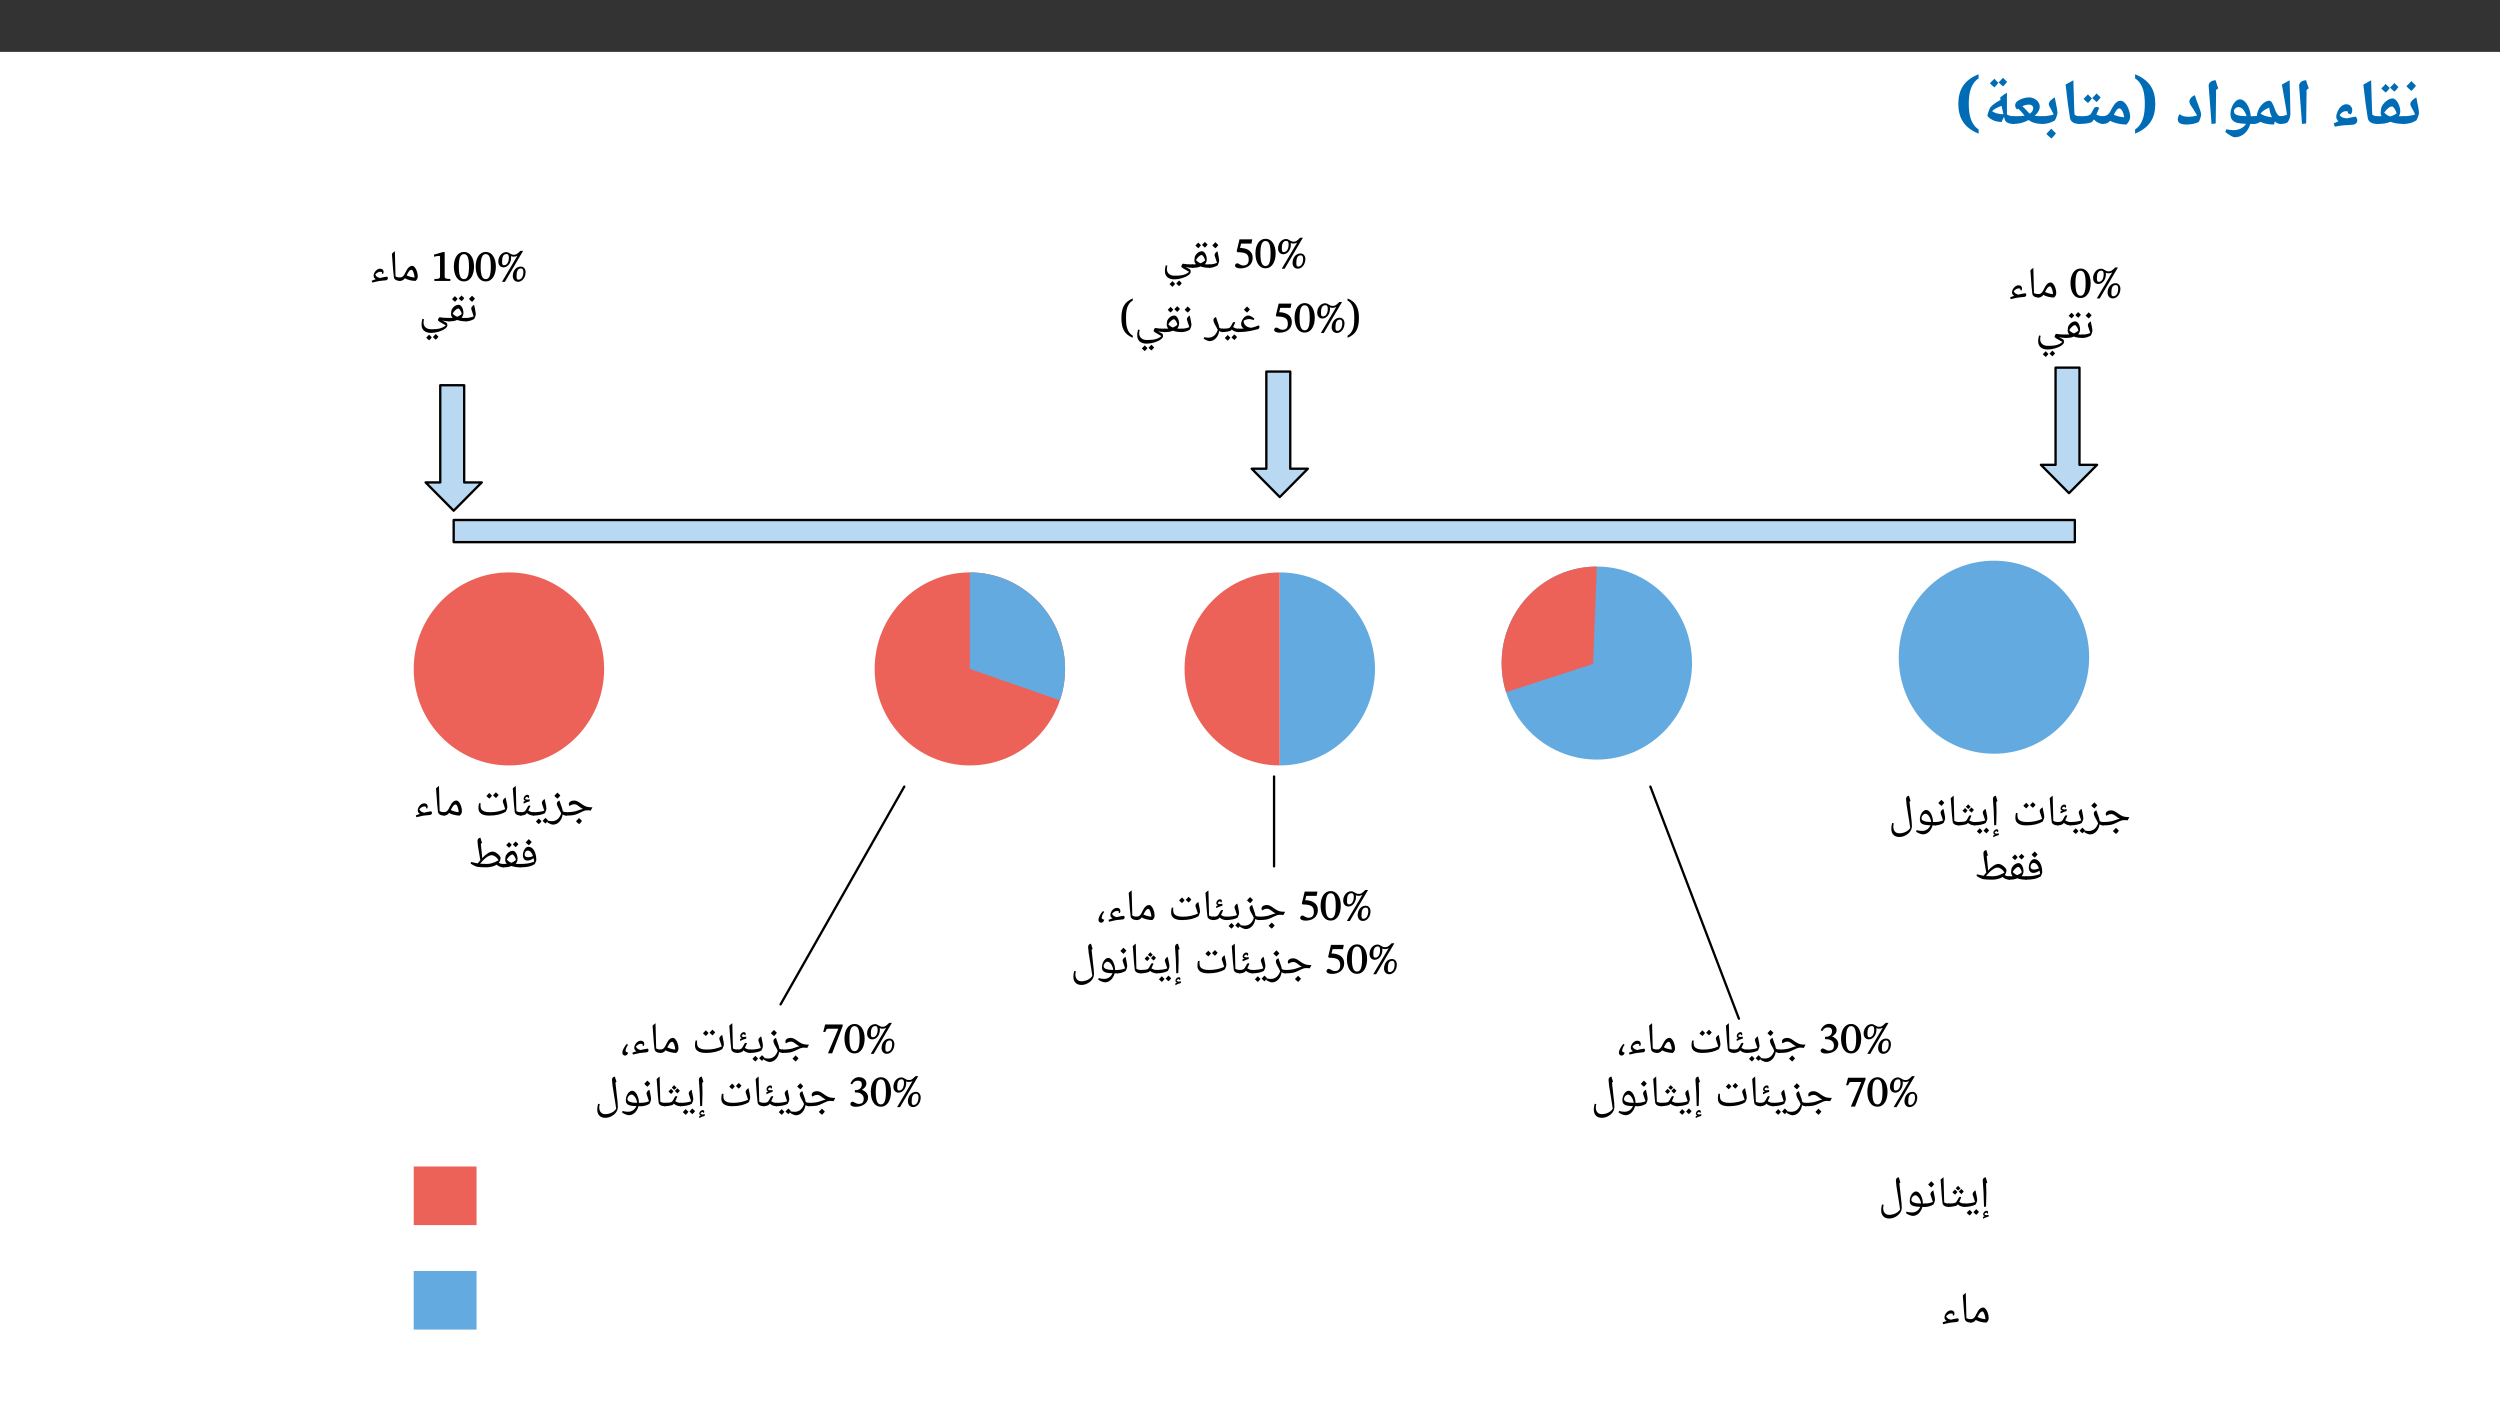 ﻿<?xml version="1.0" encoding="utf-8"?>
<svg xmlns="http://www.w3.org/2000/svg" xmlns:xlink="http://www.w3.org/1999/xlink" viewBox="0 0 960 540" version="1.1">
  <rect x="0" y="0" width="960" height="540" fill="#333333" stroke="none"/>
  <defs>
    <g>
      <symbol overflow="visible" id="glyph0-0">
        <path style="stroke:none;" d="M 2.359 -17.844 L 12.625 -17.844 L 12.625 0 L 2.359 0 Z M 3.625 -1.266 L 11.359 -1.266 L 11.359 -16.578 L 3.625 -16.578 Z M 3.625 -1.266 " />
      </symbol>
      <symbol overflow="visible" id="glyph0-1">
        <path style="stroke:none;" d="M 0 -0.219 C -0.133 -0.219 -0.203 -0.285 -0.203 -0.422 L -0.203 -2.984 C -0.203 -3.117 -0.133 -3.188 0 -3.188 C 0.832 -3.188 1.664 -3.254 2.5 -3.391 C 3.344 -3.523 3.992 -3.691 4.453 -3.891 C 4.234 -4.379 4.016 -4.82 3.797 -5.219 C 3.578 -5.613 3.379 -5.973 3.203 -6.297 C 3.023 -6.617 2.879 -6.91 2.766 -7.172 C 2.66 -7.43 2.609 -7.672 2.609 -7.891 C 2.609 -8.297 2.832 -8.742 3.281 -9.234 C 3.738 -9.723 4.273 -10.117 4.891 -10.422 L 5.203 -8.797 C 5.68 -6.555 5.922 -5.16 5.922 -4.609 C 5.922 -4.234 5.82 -3.766 5.625 -3.203 C 5.438 -2.648 5.207 -2.113 4.938 -1.594 C 3.426 -0.676 1.781 -0.219 0 -0.219 Z M 3.469 -12.25 Z M 3.172 1.438 Z M 4.766 -14.906 C 4.367 -14.32 3.785 -13.656 3.016 -12.906 C 2.191 -13.57 1.551 -14.172 1.094 -14.703 C 1.852 -15.441 2.484 -16.109 2.984 -16.703 C 3.336 -16.285 3.93 -15.688 4.766 -14.906 Z M 3.016 -12.672 Z M 3 -17.312 Z M 3 -17.312 " />
      </symbol>
      <symbol overflow="visible" id="glyph0-2">
        <path style="stroke:none;" d="M 0.031 -3.188 L 0.922 -3.188 L 1.766 -3.203 C 1.523 -3.598 1.406 -3.984 1.406 -4.359 C 1.406 -4.68 1.445 -5.145 1.531 -5.75 C 1.625 -6.363 1.727 -6.77 1.844 -6.969 C 2.312 -7.82 2.941 -8.539 3.734 -9.125 C 4.523 -9.719 5.297 -10.016 6.047 -10.016 C 6.492 -10.016 6.945 -9.758 7.406 -9.25 C 7.863 -8.75 8.234 -8.109 8.516 -7.328 C 8.805 -6.547 8.953 -5.801 8.953 -5.094 C 8.953 -4.457 8.77 -3.828 8.406 -3.203 L 8.562 -3.203 L 10.516 -3.188 C 10.66 -3.188 10.734 -3.117 10.734 -2.984 L 10.734 -0.422 C 10.734 -0.285 10.66 -0.219 10.516 -0.219 C 8.398 -0.219 6.617 -0.492 5.172 -1.047 C 4.422 -0.734 3.633 -0.516 2.812 -0.391 C 2 -0.273 1.07 -0.219 0.031 -0.219 C -0.125 -0.219 -0.203 -0.297 -0.203 -0.453 L -0.203 -2.953 C -0.203 -3.109 -0.125 -3.188 0.031 -3.188 Z M 7.547 -4.328 C 7.367 -4.973 7.094 -5.566 6.719 -6.109 C 6.352 -6.66 6.039 -6.938 5.781 -6.938 C 4.895 -6.938 3.891 -6.156 2.766 -4.594 C 3.055 -4.25 3.41 -3.945 3.828 -3.688 C 4.242 -3.426 4.66 -3.227 5.078 -3.094 C 6.086 -3.375 6.91 -3.785 7.547 -4.328 Z M 5.234 -11.844 Z M 5.094 1.438 Z M 4.891 -14.031 C 4.473 -13.426 3.969 -12.844 3.375 -12.281 C 2.656 -12.844 2.082 -13.367 1.656 -13.859 L 2.547 -14.75 L 3.344 -15.578 C 3.656 -15.223 4.172 -14.707 4.891 -14.031 Z M 8.234 -14.406 C 7.805 -13.781 7.301 -13.191 6.719 -12.641 C 6.031 -13.191 5.457 -13.711 5 -14.203 C 5.613 -14.766 6.172 -15.348 6.672 -15.953 C 6.973 -15.629 7.492 -15.113 8.234 -14.406 Z M 4.969 -16.562 Z M 4.953 -12.281 Z M 4.953 -12.281 " />
      </symbol>
      <symbol overflow="visible" id="glyph0-3">
        <path style="stroke:none;" d="M 7.625 -0.422 C 7.625 -0.285 7.555 -0.219 7.422 -0.219 C 5.117 -0.219 3.836 -1.008 3.578 -2.594 C 3.328 -4.176 3.062 -5.969 2.781 -7.969 C 2.508 -9.969 2.219 -12.426 1.906 -15.344 L 4.891 -17 L 5.234 -5.547 L 5.234 -5.781 L 5.328 -3.828 C 5.629 -3.578 5.945 -3.406 6.281 -3.312 C 6.613 -3.219 7.008 -3.172 7.469 -3.172 C 7.57 -3.172 7.625 -3.109 7.625 -2.984 Z M 3.203 -18.219 Z M 4.328 1.438 Z M 4.328 1.438 " />
      </symbol>
      <symbol overflow="visible" id="glyph0-4">
        <path style="stroke:none;" d="M 1.703 -0.422 C 2.004 -0.566 2.32 -0.711 2.656 -0.859 C 2.938 -0.984 3.227 -1.102 3.531 -1.219 C 3.375 -1.352 3.242 -1.5 3.141 -1.656 C 3.004 -1.852 2.895 -2.055 2.812 -2.266 C 2.738 -2.484 2.703 -2.711 2.703 -2.953 C 2.703 -3.285 2.75 -3.633 2.844 -4 C 2.938 -4.363 3.066 -4.723 3.234 -5.078 C 3.398 -5.43 3.594 -5.773 3.812 -6.109 C 4.039 -6.441 4.301 -6.727 4.594 -6.969 C 4.883 -7.219 5.188 -7.414 5.5 -7.562 C 5.82 -7.719 6.156 -7.797 6.5 -7.797 C 6.82 -7.797 7.125 -7.742 7.406 -7.641 C 7.695 -7.547 7.941 -7.395 8.141 -7.188 C 8.348 -6.988 8.516 -6.742 8.641 -6.453 C 8.773 -6.172 8.844 -5.859 8.844 -5.516 C 8.844 -5.266 8.797 -4.988 8.703 -4.688 C 8.609 -4.383 8.453 -4.117 8.234 -3.891 C 8.016 -3.973 7.812 -4.055 7.625 -4.141 C 7.445 -4.223 7.273 -4.297 7.109 -4.359 C 7.141 -4.453 7.16 -4.539 7.172 -4.625 C 7.191 -4.707 7.211 -4.797 7.234 -4.891 L 7.234 -4.938 C 6.922 -5.062 6.633 -5.125 6.375 -5.125 C 5.977 -5.125 5.582 -5.016 5.188 -4.797 C 4.789 -4.586 4.391 -4.195 3.984 -3.625 C 4.211 -3.32 4.445 -3.094 4.688 -2.938 C 4.926 -2.789 5.207 -2.672 5.531 -2.578 C 5.852 -2.492 6.227 -2.43 6.656 -2.391 C 6.727 -2.391 6.805 -2.383 6.891 -2.375 C 7.086 -2.438 7.301 -2.492 7.531 -2.547 C 7.82 -2.617 8.125 -2.68 8.438 -2.734 C 8.75 -2.797 9.055 -2.852 9.359 -2.906 C 9.66 -2.957 9.938 -3 10.188 -3.031 C 10.332 -2.875 10.469 -2.664 10.594 -2.406 C 10.719 -2.145 10.781 -1.879 10.781 -1.609 C 10.781 -1.211 10.688 -0.898 10.5 -0.672 C 10.32 -0.453 10.113 -0.281 9.875 -0.156 C 9.645 -0.031 9.359 0.047 9.016 0.078 C 8.547 0.109 8.129 0.133 7.766 0.156 C 7.41 0.176 7.078 0.195 6.766 0.219 C 6.453 0.238 6.145 0.258 5.844 0.281 C 5.539 0.301 5.211 0.332 4.859 0.375 C 4.504 0.426 4.109 0.484 3.672 0.547 C 3.234 0.617 2.719 0.707 2.125 0.812 Z M 5.875 -9.625 Z M 6.406 2.031 Z M 6.406 2.031 " />
      </symbol>
      <symbol overflow="visible" id="glyph0-5">
        <path style="stroke:none;" d="M 4.766 -11.172 L 4.625 -0.422 L 3.016 -0.219 L 2.734 -4.188 L 1.922 -14.875 C 1.922 -15.5 2.18 -16.008 2.703 -16.406 C 3.223 -16.801 3.859 -17 4.609 -17 C 4.891 -15.945 5.223 -14.922 5.609 -13.922 L 4.766 -13.266 Z M 3.547 -18.219 Z M 3.766 1.438 Z M 3.766 1.438 " />
      </symbol>
      <symbol overflow="visible" id="glyph0-6">
        <path style="stroke:none;" d="M 0.688 -15.344 L 3.656 -17 C 3.707 -14.238 3.77 -11.797 3.844 -9.672 C 3.914 -7.547 3.953 -5.719 3.953 -4.188 C 3.953 -3.039 3.629 -1.977 2.984 -1 C 2.816 -0.758 2.457 -0.566 1.906 -0.422 C 1.363 -0.285 0.727 -0.219 0 -0.219 C -0.133 -0.219 -0.203 -0.285 -0.203 -0.422 L -0.203 -2.984 C -0.203 -3.117 -0.133 -3.188 0 -3.188 C 0.75 -3.188 1.629 -3.375 2.641 -3.75 C 2.504 -4.727 2.363 -5.695 2.219 -6.656 C 2.07 -7.625 1.562 -10.52 0.688 -15.344 Z M 1.984 -18.219 Z M 2.875 1.438 Z M 2.875 1.438 " />
      </symbol>
      <symbol overflow="visible" id="glyph0-7">
        <path style="stroke:none;" d="M 10.75 -0.484 C 10.75 -0.305 10.656 -0.219 10.469 -0.219 C 9.633 -0.219 8.891 -0.539 8.234 -1.188 L 7.891 0 C 6.816 0 5.82 -0.094 4.906 -0.281 C 4 -0.477 3.254 -0.734 2.672 -1.047 C 2.211 -0.742 1.773 -0.531 1.359 -0.406 C 0.941 -0.281 0.488 -0.219 0 -0.219 C -0.133 -0.219 -0.203 -0.285 -0.203 -0.422 L -0.203 -2.984 C -0.203 -3.117 -0.133 -3.188 0 -3.188 C 0.375 -3.188 0.754 -3.227 1.141 -3.312 L 1.312 -3.344 C 1.375 -4.258 1.656 -5.18 2.156 -6.109 C 2.664 -7.035 3.27 -7.77 3.969 -8.312 C 4.676 -8.863 5.391 -9.141 6.109 -9.141 C 6.453 -9.141 6.77 -8.922 7.062 -8.484 C 7.352 -8.055 7.703 -7.285 8.109 -6.172 C 8.461 -5.141 8.828 -4.383 9.203 -3.906 C 9.586 -3.426 10.008 -3.188 10.469 -3.188 C 10.656 -3.188 10.75 -3.102 10.75 -2.938 Z M 6.062 -6.5 C 4.594 -5.938 3.484 -5.176 2.734 -4.219 C 3.617 -3.5 5.023 -3.031 6.953 -2.812 L 7.109 -2.781 C 6.555 -3.875 6.207 -5.113 6.062 -6.5 Z M 5.109 -10.969 Z M 5.922 1.438 Z M 5.922 1.438 " />
      </symbol>
      <symbol overflow="visible" id="glyph0-8">
        <path style="stroke:none;" d="M 12.422 -0.219 L 10.875 -0.219 C 10.445 1.332 9.688 2.57 8.594 3.5 C 7.5 4.426 6.266 4.891 4.891 4.891 C 4.566 4.891 4.039 4.68 3.312 4.266 C 2.582 3.848 1.906 3.375 1.281 2.844 L 1.688 1.812 C 2.57 2.039 3.484 2.156 4.422 2.156 C 5.473 2.156 6.426 1.938 7.281 1.5 C 8.133 1.062 8.789 0.477 9.25 -0.25 C 7.82 -0.332 6.785 -0.441 6.141 -0.578 C 5.504 -0.711 4.969 -0.93 4.531 -1.234 C 4.094 -1.535 3.77 -1.91 3.562 -2.359 C 3.363 -2.805 3.266 -3.348 3.266 -3.984 C 3.266 -4.891 3.441 -5.785 3.797 -6.672 C 4.148 -7.566 4.609 -8.289 5.172 -8.844 C 5.742 -9.395 6.32 -9.672 6.906 -9.672 C 7.906 -9.672 8.805 -9.039 9.609 -7.781 C 10.41 -6.531 10.898 -5 11.078 -3.188 L 12.422 -3.188 C 12.555 -3.188 12.625 -3.117 12.625 -2.984 L 12.625 -0.422 C 12.625 -0.285 12.555 -0.219 12.422 -0.219 Z M 6.344 -6.688 C 5.852 -6.688 5.438 -6.516 5.094 -6.172 C 4.758 -5.836 4.594 -5.461 4.594 -5.047 C 4.594 -4.129 5.414 -3.562 7.062 -3.344 C 7.414 -3.289 8.211 -3.242 9.453 -3.203 C 9.098 -4.328 8.648 -5.188 8.109 -5.781 C 7.578 -6.383 6.988 -6.688 6.344 -6.688 Z M 6.781 -11.5 Z M 5.5 6.109 Z M 6.656 -15.047 Z M 6.656 -15.047 " />
      </symbol>
      <symbol overflow="visible" id="glyph0-9">
        <path style="stroke:none;" d="M 4.219 0 C 1.977 0 0.859 -0.648 0.859 -1.953 C 0.859 -2.305 0.926 -2.676 1.062 -3.062 C 1.207 -3.445 1.383 -3.754 1.594 -3.984 C 2 -3.641 2.469 -3.383 3 -3.219 C 3.539 -3.062 4.207 -2.984 5 -2.984 C 6.07 -2.984 7.16 -3.148 8.266 -3.484 C 7.734 -4.453 7.289 -5.195 6.938 -5.719 C 6.457 -6.395 6.066 -6.984 5.766 -7.484 C 5.473 -7.992 5.328 -8.41 5.328 -8.734 C 5.328 -9.285 5.535 -9.801 5.953 -10.281 C 6.379 -10.758 6.867 -11.082 7.422 -11.25 C 7.641 -10.469 7.883 -9.719 8.156 -9 C 8.438 -8.289 8.695 -7.617 8.938 -6.984 C 9.176 -6.359 9.379 -5.77 9.547 -5.219 C 9.711 -4.676 9.797 -4.18 9.797 -3.734 C 9.797 -3.492 9.703 -3.066 9.516 -2.453 C 9.328 -1.848 9.129 -1.359 8.922 -0.984 C 8.328 -0.68 7.609 -0.441 6.766 -0.266 C 5.93 -0.086 5.082 0 4.219 0 Z M 5.719 -13.094 Z M 5.359 1.438 Z M 5.359 1.438 " />
      </symbol>
      <symbol overflow="visible" id="glyph0-10">
        <path style="stroke:none;" d="M 4.547 -7.953 C 4.547 -8.941 4.492 -9.91 4.391 -10.859 C 4.297 -11.805 4.113 -12.703 3.844 -13.547 C 3.57 -14.391 3.191 -15.164 2.703 -15.875 C 2.211 -16.594 1.582 -17.207 0.812 -17.719 L 0.812 -19.297 C 2.195 -18.742 3.379 -18.094 4.359 -17.344 C 5.348 -16.594 6.156 -15.742 6.781 -14.797 C 7.406 -13.859 7.859 -12.816 8.141 -11.672 C 8.422 -10.535 8.562 -9.297 8.562 -7.953 C 8.562 -6.598 8.422 -5.348 8.141 -4.203 C 7.859 -3.055 7.406 -2.004 6.781 -1.047 C 6.156 -0.098 5.348 0.75 4.359 1.5 C 3.379 2.258 2.195 2.922 0.812 3.484 L 0.812 1.875 C 1.582 1.363 2.211 0.75 2.703 0.031 C 3.191 -0.676 3.57 -1.457 3.844 -2.312 C 4.113 -3.164 4.297 -4.066 4.391 -5.016 C 4.492 -5.973 4.547 -6.953 4.547 -7.953 Z M 4.547 -7.953 " />
      </symbol>
      <symbol overflow="visible" id="glyph0-11">
        <path style="stroke:none;" d="M 0 -0.219 C -0.133 -0.219 -0.203 -0.285 -0.203 -0.422 L -0.203 -2.984 C -0.203 -3.117 -0.133 -3.188 0 -3.188 C 1.363 -3.188 2.367 -3.801 3.016 -5.031 C 3.617 -6.227 4.109 -7.078 4.484 -7.578 C 4.859 -8.086 5.242 -8.473 5.641 -8.734 C 6.035 -9.004 6.469 -9.141 6.938 -9.141 C 7.531 -9.141 8.113 -8.828 8.688 -8.203 C 9.27 -7.578 9.738 -6.75 10.094 -5.719 C 10.457 -4.695 10.641 -3.727 10.641 -2.812 C 10.641 -2.375 10.488 -1.875 10.188 -1.312 C 9.883 -0.75 9.547 -0.312 9.172 0 C 8.055 0 6.938 -0.129 5.812 -0.391 C 4.695 -0.648 3.742 -0.988 2.953 -1.406 C 2.547 -0.977 2.113 -0.672 1.656 -0.484 C 1.207 -0.305 0.656 -0.219 0 -0.219 Z M 8.344 -2.766 C 8.281 -3.359 8.148 -3.922 7.953 -4.453 C 7.754 -4.992 7.523 -5.422 7.266 -5.734 C 7.004 -6.047 6.766 -6.203 6.547 -6.203 C 6.18 -6.203 5.859 -6.051 5.578 -5.75 C 5.297 -5.445 4.895 -4.785 4.375 -3.766 C 5.414 -3.266 6.738 -2.93 8.344 -2.766 Z M 6.172 -10.969 Z M 6.516 1.438 Z M 6.516 1.438 " />
      </symbol>
      <symbol overflow="visible" id="glyph0-12">
        <path style="stroke:none;" d="M 0 -0.219 C -0.133 -0.219 -0.203 -0.285 -0.203 -0.422 L -0.203 -2.984 C -0.203 -3.117 -0.133 -3.188 0 -3.188 C 1.344 -3.188 2.25 -3.223 2.719 -3.297 C 3.195 -3.367 3.582 -3.477 3.875 -3.625 C 4.176 -3.77 4.398 -3.953 4.547 -4.172 C 4.703 -4.391 4.953 -4.848 5.297 -5.547 C 5.566 -6.098 5.797 -6.438 5.984 -6.562 C 6.18 -6.688 6.422 -6.75 6.703 -6.75 C 7.109 -6.75 7.438 -6.629 7.688 -6.391 C 7.238 -5.305 6.875 -4.453 6.594 -3.828 C 7.383 -3.398 8.266 -3.188 9.234 -3.188 C 9.367 -3.188 9.438 -3.117 9.438 -2.984 L 9.438 -0.422 C 9.438 -0.285 9.367 -0.219 9.234 -0.219 C 7.961 -0.219 6.754 -0.789 5.609 -1.938 C 5.273 -1.406 5 -1.07 4.781 -0.938 C 4.57 -0.812 4.219 -0.691 3.719 -0.578 C 3.227 -0.461 2.66 -0.375 2.016 -0.312 C 1.367 -0.25 0.695 -0.219 0 -0.219 Z M 5.406 -8.594 Z M 4.719 1.438 Z M 4.891 -10.031 C 4.473 -9.426 3.969 -8.844 3.375 -8.281 C 2.656 -8.844 2.082 -9.367 1.656 -9.859 L 2.547 -10.75 L 3.344 -11.578 C 3.656 -11.223 4.172 -10.707 4.891 -10.031 Z M 8.234 -10.406 C 7.805 -9.781 7.301 -9.191 6.719 -8.641 C 6.031 -9.191 5.457 -9.711 5 -10.203 C 5.613 -10.766 6.172 -11.348 6.672 -11.953 C 6.973 -11.629 7.492 -11.113 8.234 -10.406 Z M 4.969 -12.562 Z M 4.953 -8.281 Z M 4.953 -8.281 " />
      </symbol>
      <symbol overflow="visible" id="glyph0-13">
        <path style="stroke:none;" d="M 0 -0.219 C -0.133 -0.219 -0.203 -0.285 -0.203 -0.422 L -0.203 -2.984 C -0.203 -3.117 -0.133 -3.188 0 -3.188 C 0.832 -3.188 1.664 -3.254 2.5 -3.391 C 3.344 -3.523 3.992 -3.691 4.453 -3.891 C 4.234 -4.379 4.016 -4.82 3.797 -5.219 C 3.578 -5.613 3.379 -5.973 3.203 -6.297 C 3.023 -6.617 2.879 -6.91 2.766 -7.172 C 2.66 -7.43 2.609 -7.672 2.609 -7.891 C 2.609 -8.297 2.832 -8.742 3.281 -9.234 C 3.738 -9.723 4.273 -10.117 4.891 -10.422 L 5.203 -8.797 C 5.68 -6.555 5.922 -5.16 5.922 -4.609 C 5.922 -4.234 5.82 -3.766 5.625 -3.203 C 5.438 -2.648 5.207 -2.113 4.938 -1.594 C 3.426 -0.676 1.781 -0.219 0 -0.219 Z M 3.469 -12.25 Z M 3.172 1.438 Z M 5.344 3.375 C 4.969 3.938 4.383 4.602 3.594 5.375 C 2.707 4.645 2.062 4.047 1.656 3.578 C 2.32 2.93 2.953 2.27 3.547 1.594 C 3.961 2.07 4.562 2.664 5.344 3.375 Z M 3.547 0.984 Z M 3.594 5.609 Z M 3.547 1.344 Z M 3.594 3.484 Z M 3.594 3.484 " />
      </symbol>
      <symbol overflow="visible" id="glyph0-14">
        <path style="stroke:none;" d="M 11.625 -0.453 C 11.625 -0.297 11.539 -0.219 11.375 -0.219 C 10.195 -0.219 9.141 -0.352 8.203 -0.625 C 7.273 -0.895 6.531 -1.27 5.969 -1.75 C 4.188 -0.727 2.207 -0.219 0.031 -0.219 C -0.125 -0.219 -0.203 -0.297 -0.203 -0.453 L -0.203 -2.953 C -0.203 -3.109 -0.125 -3.188 0.031 -3.188 C 1.406 -3.188 2.367 -3.203 2.922 -3.234 C 3.473 -3.266 3.969 -3.316 4.406 -3.391 C 3.812 -4.16 3.332 -4.734 2.969 -5.109 C 2.613 -5.484 2.254 -5.816 1.891 -6.109 L 1.438 -5.797 C 1 -6.273 0.781 -6.805 0.781 -7.391 C 0.781 -7.961 1.023 -8.457 1.516 -8.875 C 2.016 -9.301 2.695 -9.664 3.562 -9.969 C 4.438 -10.27 5.27 -10.422 6.062 -10.422 C 6.781 -10.422 7.461 -10.258 8.109 -9.938 C 8.754 -9.625 9.266 -9.188 9.641 -8.625 C 10.023 -8.07 10.219 -7.488 10.219 -6.875 C 10.219 -5.695 9.57 -4.523 8.281 -3.359 L 8.266 -3.344 L 8.328 -3.328 C 9.148 -3.234 10.164 -3.188 11.375 -3.188 C 11.539 -3.188 11.625 -3.109 11.625 -2.953 Z M 7.719 -6.312 C 7.719 -6.719 7.566 -7.039 7.266 -7.281 C 6.973 -7.531 6.598 -7.656 6.141 -7.656 C 5.711 -7.656 5.301 -7.609 4.906 -7.516 C 4.52 -7.43 4.055 -7.273 3.516 -7.047 C 4.086 -6.566 4.801 -5.844 5.656 -4.875 L 6.359 -4.156 C 6.785 -4.438 7.117 -4.766 7.359 -5.141 C 7.598 -5.516 7.719 -5.906 7.719 -6.312 Z M 5.656 -12.25 Z M 5.766 1.438 Z M 5.766 1.438 " />
      </symbol>
      <symbol overflow="visible" id="glyph0-15">
        <path style="stroke:none;" d="M 8.094 -0.953 C 7.281 -1.023 6.695 -1.098 6.344 -1.172 C 5.988 -1.254 5.68 -1.336 5.422 -1.422 C 4.797 -1.648 4.188 -1.977 3.594 -2.406 C 3 -2.832 2.703 -3.188 2.703 -3.469 C 2.703 -3.656 2.816 -4.086 3.047 -4.766 C 3.273 -5.441 3.473 -5.938 3.641 -6.25 C 3.805 -6.57 4.117 -6.938 4.578 -7.344 C 5.047 -7.758 5.582 -8.16 6.188 -8.547 C 6.789 -8.941 7.301 -9.234 7.719 -9.422 L 7.609 -10.422 C 8.316 -10.973 8.836 -11.363 9.172 -11.594 C 9.516 -11.82 9.859 -12.039 10.203 -12.25 L 10.188 -7.25 L 10.188 -3.844 C 11 -3.406 11.891 -3.188 12.859 -3.188 C 13.004 -3.188 13.078 -3.117 13.078 -2.984 L 13.078 -0.422 C 13.078 -0.285 13.004 -0.219 12.859 -0.219 C 11.859 -0.219 11.047 -0.379 10.422 -0.703 C 9.797 -1.023 9.426 -1.477 9.312 -2.062 L 9.094 -2.984 Z M 4.484 -5.141 C 5.004 -4.785 5.504 -4.531 5.984 -4.375 C 6.473 -4.227 6.938 -4.125 7.375 -4.062 C 7.812 -4 8.305 -3.957 8.859 -3.938 C 8.66 -4.727 8.414 -5.805 8.125 -7.172 C 6.551 -6.648 5.336 -5.973 4.484 -5.141 Z M 6.781 -13.828 Z M 8.625 1.438 Z M 6.891 -16.031 C 6.473 -15.426 5.969 -14.844 5.375 -14.281 C 4.656 -14.844 4.082 -15.367 3.656 -15.859 L 4.547 -16.75 L 5.344 -17.578 C 5.656 -17.223 6.172 -16.707 6.891 -16.031 Z M 10.234 -16.406 C 9.805 -15.781 9.301 -15.191 8.719 -14.641 C 8.031 -15.191 7.457 -15.711 7 -16.203 C 7.613 -16.766 8.172 -17.348 8.672 -17.953 C 8.973 -17.629 9.492 -17.113 10.234 -16.406 Z M 6.969 -18.562 Z M 6.953 -14.281 Z M 6.953 -14.281 " />
      </symbol>
      <symbol overflow="visible" id="glyph0-16">
        <path style="stroke:none;" d="M 5.438 -7.953 C 5.438 -6.953 5.488 -5.973 5.594 -5.016 C 5.695 -4.066 5.883 -3.164 6.156 -2.312 C 6.438 -1.457 6.82 -0.676 7.312 0.031 C 7.801 0.75 8.43 1.363 9.203 1.875 L 9.203 3.484 C 7.805 2.922 6.613 2.258 5.625 1.5 C 4.645 0.75 3.844 -0.098 3.219 -1.047 C 2.602 -2.004 2.148 -3.055 1.859 -4.203 C 1.566 -5.348 1.422 -6.598 1.422 -7.953 C 1.422 -9.297 1.566 -10.535 1.859 -11.672 C 2.148 -12.816 2.602 -13.859 3.219 -14.797 C 3.844 -15.742 4.645 -16.594 5.625 -17.344 C 6.613 -18.094 7.805 -18.742 9.203 -19.297 L 9.203 -17.719 C 8.43 -17.207 7.801 -16.594 7.312 -15.875 C 6.82 -15.164 6.438 -14.391 6.156 -13.547 C 5.883 -12.703 5.695 -11.805 5.594 -10.859 C 5.488 -9.91 5.438 -8.941 5.438 -7.953 Z M 5.438 -7.953 " />
      </symbol>
      <symbol overflow="visible" id="glyph1-0">
        <path style="stroke:none;" d="M 5.562 -3.016 L 5.562 -3.281 C 5.562 -5.125 8.281 -6.453 8.281 -8.938 C 8.281 -10.703 6.672 -11.609 5.016 -11.609 C 3.297 -11.609 1.984 -10.5 1.984 -9.125 C 1.984 -8.328 2.453 -7.812 3 -7.812 C 3.406 -7.812 3.891 -8.156 3.891 -8.688 C 3.891 -9.328 3.547 -9.344 3.547 -9.906 C 3.547 -10.438 3.859 -10.688 4.859 -10.688 C 5.938 -10.688 6.469 -10.234 6.469 -8.891 C 6.469 -6.281 4.594 -5.656 4.594 -3.453 L 4.594 -2.875 L 5.562 -2.875 Z M 6.203 -0.953 C 6.203 -1.469 5.703 -2.078 5.109 -2.078 C 4.484 -2.078 3.969 -1.484 3.969 -0.953 C 3.969 -0.391 4.438 0.141 5.094 0.141 C 5.703 0.141 6.203 -0.406 6.203 -0.953 Z M 10.219 2.734 L 10.219 -13.562 L 0.016 -13.562 L 0.016 2.859 L 10.219 2.859 Z M 9.203 1.688 L 1.172 1.688 L 1.172 -12.438 L 9.047 -12.438 L 9.047 1.688 Z M 9.203 1.688 " />
      </symbol>
      <symbol overflow="visible" id="glyph1-1">
        <path style="stroke:none;" d="M 7.203 -9.438 L 7.484 -10.938 L 2.578 -10.938 L 1.484 -6.344 L 1.781 -6 C 2.078 -6 2.172 -6 2.609 -5.969 C 4.953 -5.844 6.109 -5.281 6.109 -3.172 C 6.109 -1.406 5.203 -0.891 4 -0.891 C 2.906 -0.891 2.359 -1.734 1.672 -1.734 C 1.25 -1.734 0.844 -1.25 0.844 -0.859 C 0.844 -0.234 1.641 0.219 2.953 0.219 C 5.641 0.219 7.641 -1.234 7.641 -3.844 C 7.641 -6.5 5.422 -7.438 3.422 -7.594 L 2.781 -7.625 L 3.188 -9.297 L 7.172 -9.297 Z M 7.203 -9.438 " />
      </symbol>
      <symbol overflow="visible" id="glyph1-2">
        <path style="stroke:none;" d="M 8.062 -5.5 C 8.062 -9 6.406 -11.141 4.219 -11.141 C 1.766 -11.141 0.312 -8.781 0.312 -5.562 C 0.312 -2.562 1.453 0.188 4.188 0.188 C 6.844 0.188 8.062 -2.609 8.062 -5.5 Z M 6.125 -5.406 C 6.125 -2.156 5.516 -0.688 4.188 -0.688 C 2.828 -0.688 2.219 -2.188 2.219 -5.469 C 2.219 -8.828 2.828 -10.297 4.172 -10.297 C 5.562 -10.297 6.125 -8.844 6.125 -5.406 Z M 6.125 -5.406 " />
      </symbol>
      <symbol overflow="visible" id="glyph1-3">
        <path style="stroke:none;" d="M 4.672 -8.953 C 4.672 -7.297 3.969 -6.031 2.828 -6.031 C 2.281 -6.031 2.062 -6.25 2.062 -7.438 C 2.062 -8.734 2.281 -10.328 3.781 -10.328 C 4.359 -10.328 4.672 -9.953 4.672 -8.953 Z M 11.094 -3.375 C 11.094 -4.703 10.25 -5.516 9.266 -5.516 C 7.344 -5.516 6.172 -3.75 6.172 -1.875 C 6.172 -0.562 7.016 0.344 8.188 0.344 C 9.703 0.344 11.094 -1.219 11.094 -3.375 Z M 10.234 -3.391 C 10.234 -1.703 9.5 -0.484 8.328 -0.484 C 7.828 -0.484 7.625 -0.766 7.625 -1.766 C 7.625 -3.281 7.859 -4.797 9.312 -4.797 C 9.891 -4.797 10.234 -4.422 10.234 -3.391 Z M 9.922 -11.547 L 9.094 -11.547 C 7.656 -10.078 7.312 -10.047 6.531 -10.047 C 5.188 -10.047 4.891 -11.062 3.656 -11.062 C 2.016 -11.062 0.609 -9.469 0.609 -7.453 C 0.609 -6.141 1.422 -5.203 2.609 -5.203 C 4.359 -5.203 5.531 -7.062 5.531 -8.859 C 5.531 -9.141 5.484 -9.453 5.422 -9.641 L 5.359 -9.562 C 5.797 -9.391 6.031 -9.312 6.469 -9.312 C 7.328 -9.312 7.859 -9.594 8.25 -9.859 L 8.062 -9.859 L 2.016 0.359 L 3.141 0.359 L 10.141 -11.547 Z M 9.922 -11.547 " />
      </symbol>
      <symbol overflow="visible" id="glyph1-4">
        <path style="stroke:none;" d="M 8 -10.281 L 8 -10.938 L 1.281 -10.938 L 0.547 -8.078 L 1.297 -8.016 C 1.828 -9.266 1.828 -9.297 2.781 -9.297 L 6.344 -9.297 L 2.359 0.141 L 3.969 0.141 Z M 8 -10.281 " />
      </symbol>
      <symbol overflow="visible" id="glyph1-5">
        <path style="stroke:none;" d="M 1.547 -8.469 C 2.109 -9.359 2.656 -9.812 3.672 -9.812 C 4.719 -9.812 5.25 -9.359 5.25 -8.359 C 5.25 -7 4.203 -6.203 3.047 -6.203 L 2.578 -6.203 L 2.578 -5.281 L 3.062 -5.281 C 4.688 -5.281 5.984 -4.422 5.984 -2.906 C 5.984 -1.25 5.094 -0.891 4.031 -0.891 C 3.625 -0.891 3.469 -0.922 2.75 -1.281 C 2.156 -1.594 1.938 -1.734 1.656 -1.734 C 1.219 -1.734 0.844 -1.203 0.844 -0.844 C 0.844 -0.406 1.375 0.219 2.891 0.219 C 5.375 0.219 7.656 -1.094 7.656 -3.422 C 7.656 -4.922 6.391 -5.969 5.172 -6.328 L 5.172 -6.219 C 6.188 -6.875 7 -7.609 7 -8.781 C 7 -10.062 5.859 -11.172 4.125 -11.172 C 2.75 -11.172 1.547 -10.266 0.891 -8.719 L 1.484 -8.391 Z M 1.547 -8.469 " />
      </symbol>
      <symbol overflow="visible" id="glyph1-6">
        <path style="stroke:none;" d="M 7.344 -0.141 L 7.344 -0.75 C 5.656 -0.75 5.172 -0.922 5.172 -1.75 L 5.172 -11.094 L 4.547 -11.094 L 1.094 -10.109 L 1.094 -9.281 C 1.781 -9.5 2.641 -9.609 2.984 -9.609 C 3.406 -9.609 3.391 -9.5 3.391 -8.906 L 3.391 -1.75 C 3.391 -0.891 2.953 -0.75 1.203 -0.75 L 1.203 0 L 7.344 0 Z M 7.344 -0.141 " />
      </symbol>
      <symbol overflow="visible" id="glyph2-0">
        <path style="stroke:none;" d="M 0.844 0 L 0.844 -12.141 L 7.656 -12.141 L 7.656 0 Z M 1.672 -0.812 L 6.828 -0.812 L 6.828 -11.328 L 1.672 -11.328 Z M 1.672 -0.812 " />
      </symbol>
      <symbol overflow="visible" id="glyph2-1">
        <path style="stroke:none;" d="M 0 0 C -0.094 0 -0.141 -0.047 -0.141 -0.141 L -0.141 -1.156 C -0.141 -1.25 -0.094 -1.297 0 -1.297 C 1.664 -1.297 2.973 -1.441 3.922 -1.734 L 4.875 -2.047 C 5.508 -2.297 6.078 -2.461 6.578 -2.547 C 6.141 -2.766 5.703 -3.047 5.266 -3.391 C 4.805 -3.754 4.438 -4.004 4.156 -4.141 C 3.875 -4.285 3.582 -4.359 3.281 -4.359 C 2.738 -4.359 2.25 -4.219 1.812 -3.938 L 1.422 -3.688 C 1.254 -3.852 1.172 -4.078 1.172 -4.359 C 1.172 -4.785 1.359 -5.129 1.734 -5.391 C 2.109 -5.648 2.602 -5.781 3.219 -5.781 C 3.582 -5.781 3.945 -5.703 4.312 -5.547 C 4.676 -5.391 5.102 -5.133 5.594 -4.781 C 6.188 -4.344 6.691 -4.016 7.109 -3.797 C 7.523 -3.578 7.941 -3.422 8.359 -3.328 C 8.785 -3.234 9.41 -3.188 10.234 -3.188 L 9.578 -1.938 C 9.223 -1.977 8.906 -2.008 8.625 -2.031 L 8.219 -2.031 C 7.82 -2.031 7.445 -1.969 7.094 -1.844 C 6.738 -1.727 6.18 -1.477 5.422 -1.094 C 4.578 -0.656 3.812 -0.363 3.125 -0.219 C 2.445 -0.07 1.406 0 0 0 Z M 5.484 -6.609 Z M 5.422 0.5 Z M 5.422 0.875 Z M 6.219 2.047 C 5.945 2.43 5.582 2.848 5.125 3.297 C 4.633 2.91 4.227 2.539 3.906 2.188 C 4.414 1.688 4.812 1.27 5.094 0.938 C 5.477 1.363 5.852 1.734 6.219 2.047 Z M 5.078 2.188 Z M 5.094 0.766 Z M 5.125 3.469 Z M 5.094 0.516 Z M 5.094 0.516 " />
      </symbol>
      <symbol overflow="visible" id="glyph2-2">
        <path style="stroke:none;" d="M 6.781 0 C 6.25 0 5.785 -0.141 5.391 -0.422 C 5.203 0.766 4.766 1.707 4.078 2.406 C 3.398 3.113 2.586 3.469 1.641 3.469 C 1.367 3.469 1 3.359 0.531 3.141 C 0.062 2.93 -0.305 2.723 -0.578 2.516 L -0.344 1.953 C 0.27 2.078 0.801 2.141 1.25 2.141 C 2.102 2.141 2.832 1.883 3.438 1.375 C 4.039 0.875 4.504 0.141 4.828 -0.828 C 4.672 -1.191 4.5 -1.551 4.312 -1.906 C 3.906 -2.594 3.613 -3.145 3.438 -3.562 C 3.258 -3.977 3.172 -4.328 3.172 -4.609 C 3.172 -4.891 3.254 -5.117 3.422 -5.297 C 3.598 -5.473 3.844 -5.641 4.156 -5.797 C 4.238 -5.484 4.352 -5.141 4.5 -4.766 C 4.852 -3.816 5.094 -3.129 5.219 -2.703 C 5.344 -2.273 5.422 -1.922 5.453 -1.641 C 5.836 -1.41 6.281 -1.297 6.781 -1.297 C 6.875 -1.297 6.922 -1.25 6.922 -1.156 L 6.922 -0.141 C 6.922 -0.047 6.875 0 6.781 0 Z M 3.344 -6.625 Z M 1.719 4.297 Z M 4.5 -7.734 C 4.238 -7.348 3.875 -6.93 3.406 -6.484 C 2.906 -6.879 2.5 -7.25 2.188 -7.594 C 2.77 -8.176 3.164 -8.594 3.375 -8.844 C 3.738 -8.445 4.113 -8.078 4.5 -7.734 Z M 3.406 -6.328 Z M 3.375 -9.25 Z M 3.375 -9.25 " />
      </symbol>
      <symbol overflow="visible" id="glyph2-3">
        <path style="stroke:none;" d="M 0 0 C -0.094 0 -0.141 -0.047 -0.141 -0.141 L -0.141 -1.156 C -0.141 -1.25 -0.094 -1.297 0 -1.297 C 0.832 -1.297 1.633 -1.352 2.406 -1.469 C 3.176 -1.582 3.758 -1.734 4.156 -1.922 C 4.039 -2.367 3.836 -2.988 3.547 -3.781 C 3.328 -4.375 3.219 -4.754 3.219 -4.922 C 3.219 -5.172 3.316 -5.426 3.516 -5.688 C 3.723 -5.945 3.992 -6.172 4.328 -6.359 C 4.379 -6.023 4.441 -5.691 4.516 -5.359 C 4.586 -5.035 4.656 -4.719 4.719 -4.406 C 4.789 -4.094 4.848 -3.789 4.891 -3.5 C 4.941 -3.207 4.969 -2.93 4.969 -2.672 C 4.969 -2.273 4.773 -1.695 4.391 -0.938 C 3.922 -0.656 3.273 -0.426 2.453 -0.25 C 1.629 -0.082 0.812 0 0 0 Z M 3.266 -7.188 Z M 2.984 0.5 Z M 2.984 0.875 Z M 3.094 2.141 C 2.883 2.461 2.547 2.848 2.078 3.297 C 1.566 2.891 1.191 2.547 0.953 2.266 C 1.254 1.984 1.617 1.598 2.047 1.109 C 2.148 1.211 2.5 1.555 3.094 2.141 Z M 5.656 1.891 C 5.445 2.211 5.102 2.598 4.625 3.047 C 4.133 2.648 3.766 2.305 3.516 2.016 C 3.766 1.773 4.129 1.391 4.609 0.859 C 4.703 0.973 5.051 1.316 5.656 1.891 Z M 3.312 2.188 Z M 3.281 0.859 Z M 3.328 3.469 Z M 3.328 3.469 " />
      </symbol>
      <symbol overflow="visible" id="glyph2-4">
        <path style="stroke:none;" d="M 0 0 C -0.094 0 -0.141 -0.047 -0.141 -0.141 L -0.141 -1.156 C -0.141 -1.25 -0.094 -1.297 0 -1.297 C 0.414 -1.297 0.77 -1.332 1.062 -1.406 C 1.363 -1.488 1.598 -1.609 1.766 -1.766 C 1.93 -1.922 2.195 -2.348 2.562 -3.047 L 2.859 -3.594 C 2.961 -3.781 3.141 -3.875 3.391 -3.875 C 3.547 -3.875 3.68 -3.828 3.797 -3.734 C 3.555 -3.141 3.285 -2.539 2.984 -1.938 C 3.367 -1.695 3.723 -1.531 4.047 -1.438 C 4.367 -1.344 4.723 -1.297 5.109 -1.297 C 5.203 -1.297 5.25 -1.25 5.25 -1.156 L 5.25 -0.141 C 5.25 -0.047 5.203 0 5.109 0 C 4.055 0 3.164 -0.332 2.438 -1 L 2.156 -0.625 C 2.031 -0.477 1.754 -0.336 1.328 -0.203 C 0.91 -0.066 0.469 0 0 0 Z M 2.516 -4.703 Z M 2.875 0.5 Z M 2.875 0.875 Z M 2.828 -6.875 L 2.844 -6.969 C 2.844 -7.02 2.82 -7.07 2.781 -7.125 C 2.738 -7.176 2.68 -7.203 2.609 -7.203 C 2.41 -7.203 2.227 -7.129 2.062 -6.984 C 1.906 -6.848 1.797 -6.68 1.734 -6.484 C 1.922 -6.242 2.207 -6.125 2.594 -6.125 C 2.875 -6.125 3.191 -6.16 3.547 -6.234 L 3.5 -5.5 C 3.051 -5.383 2.672 -5.266 2.359 -5.141 C 2.047 -5.023 1.656 -4.844 1.188 -4.594 L 1.141 -5.328 L 1.5 -5.531 L 1.875 -5.75 C 1.414 -5.832 1.188 -6.082 1.188 -6.5 C 1.188 -6.863 1.332 -7.203 1.625 -7.516 C 1.926 -7.828 2.242 -7.984 2.578 -7.984 C 2.848 -7.984 3.039 -7.914 3.156 -7.781 C 3.27 -7.645 3.328 -7.477 3.328 -7.281 C 3.328 -7.145 3.281 -6.977 3.188 -6.781 Z M 2.281 -8.406 Z M 2.547 -4.672 Z M 2.547 -4.672 " />
      </symbol>
      <symbol overflow="visible" id="glyph2-5">
        <path style="stroke:none;" d="M 4.594 -1.156 L 4.594 -0.141 C 4.594 -0.047 4.547 0 4.453 0 C 3.773 0 3.219 -0.129 2.781 -0.391 C 2.344 -0.648 2.098 -1.016 2.047 -1.484 C 1.859 -2.93 1.664 -5.164 1.469 -8.188 L 1.297 -10.453 C 1.609 -10.773 1.988 -11.094 2.438 -11.406 C 2.52 -9.676 2.582 -7.234 2.625 -4.078 L 2.688 -1.734 C 3.219 -1.441 3.805 -1.297 4.453 -1.297 C 4.547 -1.297 4.594 -1.25 4.594 -1.156 Z M 1.922 -12.234 Z M 2.953 0.875 Z M 2.953 0.875 " />
      </symbol>
      <symbol overflow="visible" id="glyph2-6">
        <path style="stroke:none;" d="M 5.344 0 C 4.008 0 2.984 -0.238 2.266 -0.719 C 1.547 -1.195 1.188 -1.922 1.188 -2.891 C 1.188 -3.598 1.266 -4.223 1.422 -4.766 L 2.031 -4.766 C 2.02 -4.723 2.004 -4.609 1.984 -4.422 C 1.973 -4.234 1.969 -4.066 1.969 -3.922 C 1.969 -3.266 2.094 -2.754 2.344 -2.391 C 2.594 -2.035 2.988 -1.766 3.531 -1.578 C 4.07 -1.391 4.789 -1.297 5.688 -1.297 C 6.75 -1.297 7.781 -1.398 8.781 -1.609 C 9.789 -1.828 10.688 -2.125 11.469 -2.5 C 11.352 -2.969 11.148 -3.586 10.859 -4.359 C 10.641 -4.941 10.531 -5.32 10.531 -5.5 C 10.531 -5.75 10.625 -6 10.812 -6.25 C 11.008 -6.5 11.289 -6.727 11.656 -6.938 C 11.707 -6.602 11.766 -6.273 11.828 -5.953 C 11.898 -5.629 11.969 -5.305 12.031 -4.984 C 12.102 -4.672 12.16 -4.367 12.203 -4.078 C 12.254 -3.785 12.281 -3.508 12.281 -3.25 C 12.281 -2.852 12.086 -2.273 11.703 -1.516 C 10.953 -1.035 10.035 -0.66 8.953 -0.391 C 7.879 -0.129 6.676 0 5.344 0 Z M 6.203 -6.781 Z M 6.422 0.5 Z M 6.422 0.875 Z M 6.375 -7.672 C 6.176 -7.348 5.844 -6.961 5.375 -6.516 C 4.863 -6.922 4.488 -7.266 4.25 -7.547 C 4.539 -7.828 4.906 -8.207 5.344 -8.688 C 5.477 -8.551 5.82 -8.211 6.375 -7.672 Z M 8.938 -7.922 C 8.727 -7.578 8.391 -7.188 7.922 -6.75 C 7.441 -7.133 7.066 -7.484 6.797 -7.797 C 6.922 -7.91 7.285 -8.289 7.891 -8.938 C 8.023 -8.801 8.375 -8.461 8.938 -7.922 Z M 6.656 -6.344 Z M 6.562 -9.359 Z M 6.656 -6.516 Z M 6.656 -6.516 " />
      </symbol>
      <symbol overflow="visible" id="glyph2-7">
        <path style="stroke:none;" d="M 0 0 C -0.094 0 -0.141 -0.047 -0.141 -0.141 L -0.141 -1.156 C -0.141 -1.25 -0.094 -1.297 0 -1.297 C 0.426 -1.297 0.785 -1.398 1.078 -1.609 C 1.379 -1.816 1.641 -2.133 1.859 -2.562 L 2.203 -3.234 C 2.641 -4.16 3.066 -4.816 3.484 -5.203 C 3.898 -5.586 4.359 -5.781 4.859 -5.781 C 5.191 -5.781 5.52 -5.578 5.844 -5.172 C 6.176 -4.766 6.441 -4.242 6.641 -3.609 C 6.848 -2.973 6.953 -2.359 6.953 -1.766 C 6.953 -1.422 6.883 -1.102 6.75 -0.812 C 6.625 -0.531 6.398 -0.258 6.078 0 C 5.398 0 4.676 -0.094 3.906 -0.281 C 3.145 -0.469 2.508 -0.711 2 -1.016 C 1.727 -0.648 1.43 -0.391 1.109 -0.234 C 0.797 -0.078 0.426 0 0 0 Z M 5.719 -1.297 C 5.688 -1.992 5.551 -2.664 5.312 -3.312 C 5.07 -3.957 4.832 -4.281 4.594 -4.281 C 4.375 -4.281 4.172 -4.211 3.984 -4.078 C 3.797 -3.953 3.609 -3.754 3.422 -3.484 C 3.234 -3.223 2.977 -2.781 2.656 -2.156 C 3.457 -1.719 4.477 -1.43 5.719 -1.297 Z M 4.203 -6.609 Z M 4.266 0.5 Z M 3.938 1.047 Z M 3.938 1.047 " />
      </symbol>
      <symbol overflow="visible" id="glyph2-8">
        <path style="stroke:none;" d="M 0.922 -0.078 C 1.316 -0.242 1.758 -0.41 2.25 -0.578 L 2.469 -0.656 C 2.457 -0.664 2.441 -0.68 2.422 -0.703 C 2.266 -0.805 2.125 -0.926 2 -1.062 C 1.883 -1.195 1.797 -1.344 1.734 -1.5 C 1.68 -1.656 1.656 -1.812 1.656 -1.969 C 1.656 -2.258 1.719 -2.562 1.844 -2.875 C 1.977 -3.195 2.156 -3.492 2.375 -3.766 C 2.602 -4.035 2.867 -4.258 3.172 -4.438 C 3.473 -4.613 3.797 -4.703 4.141 -4.703 C 4.336 -4.703 4.516 -4.676 4.672 -4.625 C 4.836 -4.582 4.977 -4.504 5.094 -4.391 C 5.219 -4.285 5.312 -4.156 5.375 -4 C 5.445 -3.844 5.484 -3.656 5.484 -3.438 C 5.484 -3.312 5.461 -3.18 5.422 -3.047 C 5.391 -2.91 5.344 -2.789 5.281 -2.688 C 5.176 -2.719 5.086 -2.75 5.016 -2.781 C 4.953 -2.812 4.867 -2.848 4.766 -2.891 C 4.836 -2.992 4.891 -3.125 4.922 -3.281 L 4.922 -3.328 C 4.867 -3.359 4.785 -3.395 4.672 -3.438 C 4.516 -3.488 4.359 -3.516 4.203 -3.516 C 4.035 -3.516 3.867 -3.488 3.703 -3.438 C 3.547 -3.383 3.379 -3.312 3.203 -3.219 C 3.035 -3.125 2.875 -3.008 2.719 -2.875 C 2.562 -2.75 2.422 -2.598 2.297 -2.422 C 2.391 -2.211 2.5 -2.031 2.625 -1.875 C 2.758 -1.727 2.922 -1.598 3.109 -1.484 C 3.305 -1.367 3.535 -1.273 3.797 -1.203 C 3.898 -1.172 4.008 -1.141 4.125 -1.109 C 4.258 -1.148 4.406 -1.191 4.562 -1.234 C 4.844 -1.305 5.125 -1.367 5.406 -1.422 C 5.688 -1.473 5.957 -1.52 6.219 -1.562 C 6.477 -1.602 6.695 -1.629 6.875 -1.641 C 7.039 -1.453 7.125 -1.258 7.125 -1.062 C 7.125 -0.812 7.047 -0.613 6.891 -0.469 C 6.734 -0.332 6.547 -0.254 6.328 -0.234 C 5.973 -0.203 5.66 -0.172 5.391 -0.141 C 5.117 -0.117 4.863 -0.094 4.625 -0.062 C 4.395 -0.039 4.164 -0.016 3.938 0.016 C 3.707 0.055 3.457 0.102 3.188 0.156 C 2.926 0.219 2.629 0.285 2.297 0.359 C 1.973 0.441 1.594 0.531 1.156 0.625 Z M 4.031 1.469 Z M 3.5 -5.531 Z M 3.5 -5.531 " />
      </symbol>
      <symbol overflow="visible" id="glyph2-9">
        <path style="stroke:none;" d="M 2.875 -3.094 C 2.602 -2.789 2.375 -2.406 2.188 -1.938 C 2.008 -1.469 1.922 -1.082 1.922 -0.781 C 1.922 -0.633 2.004 -0.508 2.172 -0.406 C 2.348 -0.312 2.582 -0.219 2.875 -0.125 C 2.82 0.207 2.688 0.477 2.469 0.688 C 2.258 0.906 2.016 1.016 1.734 1.016 C 1.523 1.016 1.336 0.961 1.172 0.859 C 1.016 0.754 0.891 0.609 0.797 0.422 C 0.711 0.242 0.672 0.066 0.672 -0.109 C 0.672 -0.535 0.836 -1.07 1.172 -1.719 C 1.516 -2.375 1.926 -2.961 2.406 -3.484 Z M 2.875 -3.094 " />
      </symbol>
      <symbol overflow="visible" id="glyph2-10">
        <path style="stroke:none;" d="M 2.672 -5.656 L 2.672 -4.594 C 2.672 -3.5 2.633 -2.016 2.562 -0.141 L 1.781 0 C 1.707 -3.969 1.551 -7.266 1.312 -9.891 L 1.297 -10.109 C 1.297 -10.473 1.383 -10.758 1.562 -10.969 C 1.75 -11.188 2.035 -11.332 2.422 -11.406 C 2.441 -11.332 2.457 -11.266 2.469 -11.203 C 2.488 -11.141 2.676 -10.535 3.031 -9.391 L 2.578 -9 L 2.578 -8.922 C 2.641 -7.703 2.672 -6.613 2.672 -5.656 Z M 2.078 -12.234 Z M 2.234 0.875 Z M 2.922 2.484 L 2.938 2.406 C 2.938 2.352 2.914 2.305 2.875 2.266 C 2.832 2.223 2.785 2.203 2.734 2.203 C 2.555 2.203 2.391 2.266 2.234 2.391 C 2.086 2.516 1.988 2.66 1.938 2.828 C 2.102 3.055 2.359 3.172 2.703 3.172 C 2.953 3.172 3.242 3.133 3.578 3.062 L 3.531 3.719 C 3.039 3.844 2.66 3.957 2.391 4.062 C 2.129 4.176 1.812 4.336 1.438 4.547 L 1.406 3.875 L 2.062 3.5 C 1.656 3.414 1.453 3.191 1.453 2.828 C 1.453 2.492 1.586 2.188 1.859 1.906 C 2.129 1.625 2.41 1.484 2.703 1.484 C 3.141 1.484 3.359 1.691 3.359 2.109 C 3.359 2.254 3.32 2.41 3.25 2.578 Z M 2.438 1.234 Z M 2.734 4.297 Z M 2.734 4.297 " />
      </symbol>
      <symbol overflow="visible" id="glyph2-11">
        <path style="stroke:none;" d="M 4.547 -3.875 C 4.691 -3.875 4.828 -3.828 4.953 -3.734 C 4.754 -3.242 4.578 -2.832 4.422 -2.5 C 4.266 -2.164 4.172 -1.977 4.141 -1.938 C 4.516 -1.695 4.863 -1.531 5.188 -1.438 C 5.52 -1.344 5.883 -1.297 6.281 -1.297 C 6.375 -1.297 6.422 -1.25 6.422 -1.156 L 6.422 -0.141 C 6.422 -0.047 6.375 0 6.281 0 C 5.227 0 4.332 -0.328 3.594 -0.984 L 3.312 -0.625 C 3.195 -0.5 2.785 -0.363 2.078 -0.219 C 1.367 -0.07 0.676 0 0 0 C -0.094 0 -0.141 -0.047 -0.141 -0.141 L -0.141 -1.156 C -0.141 -1.25 -0.094 -1.297 0 -1.297 C 0.695 -1.297 1.289 -1.328 1.781 -1.391 C 2.281 -1.453 2.629 -1.551 2.828 -1.688 C 3.023 -1.832 3.32 -2.285 3.719 -3.047 L 4.016 -3.594 C 4.117 -3.781 4.297 -3.875 4.547 -3.875 Z M 3.672 -4.703 Z M 3.219 0.5 Z M 3.219 0.875 Z M 4.656 -7.156 C 4.332 -6.781 4.039 -6.5 3.781 -6.312 C 3.457 -6.508 3.133 -6.789 2.812 -7.156 C 3.156 -7.488 3.461 -7.805 3.734 -8.109 C 3.941 -7.816 4.25 -7.5 4.656 -7.156 Z M 3.469 -5.75 C 3.27 -5.438 2.969 -5.086 2.562 -4.703 C 2.125 -5.055 1.785 -5.367 1.547 -5.641 C 1.816 -5.891 2.145 -6.234 2.531 -6.672 C 2.656 -6.547 2.969 -6.238 3.469 -5.75 Z M 5.906 -5.969 C 5.688 -5.633 5.379 -5.285 4.984 -4.922 C 4.598 -5.234 4.266 -5.547 3.984 -5.859 C 4.191 -6.047 4.52 -6.391 4.969 -6.891 Z M 3.734 -4.922 Z M 3.734 -8.516 Z M 3.734 -8.516 " />
      </symbol>
      <symbol overflow="visible" id="glyph2-12">
        <path style="stroke:none;" d="M 0 0 C -0.094 0 -0.141 -0.047 -0.141 -0.141 L -0.141 -1.156 C -0.141 -1.25 -0.094 -1.297 0 -1.297 C 0.508 -1.297 1.035 -1.352 1.578 -1.469 C 2.129 -1.582 2.602 -1.734 3 -1.922 C 2.863 -2.441 2.66 -3.062 2.391 -3.781 C 2.172 -4.375 2.062 -4.754 2.062 -4.922 C 2.062 -5.172 2.16 -5.426 2.359 -5.688 C 2.566 -5.945 2.836 -6.172 3.172 -6.359 C 3.223 -6.035 3.359 -5.383 3.578 -4.406 C 3.734 -3.656 3.812 -3.078 3.812 -2.672 C 3.812 -2.504 3.758 -2.266 3.656 -1.953 C 3.551 -1.641 3.406 -1.301 3.219 -0.938 C 2.176 -0.312 1.102 0 0 0 Z M 2.359 -7.188 Z M 2.156 0.5 Z M 2.156 0.875 Z M 3.5 -8.734 C 3.238 -8.348 2.875 -7.93 2.406 -7.484 C 1.906 -7.879 1.5 -8.25 1.188 -8.594 C 1.77 -9.176 2.164 -9.594 2.375 -9.844 C 2.738 -9.445 3.113 -9.078 3.5 -8.734 Z M 2.406 -7.328 Z M 2.375 -10.25 Z M 2.375 -10.25 " />
      </symbol>
      <symbol overflow="visible" id="glyph2-13">
        <path style="stroke:none;" d="M 3.281 3.453 C 2.914 3.453 2.445 3.336 1.875 3.109 C 1.312 2.879 0.879 2.629 0.578 2.359 L 0.828 1.812 C 1.43 2.02 2.117 2.125 2.891 2.125 C 3.586 2.125 4.207 1.953 4.75 1.609 C 5.301 1.266 5.766 0.719 6.141 -0.031 C 5.023 -0.062 4.191 -0.148 3.641 -0.297 C 3.098 -0.453 2.695 -0.691 2.438 -1.016 C 2.176 -1.336 2.047 -1.773 2.047 -2.328 C 2.047 -2.91 2.16 -3.484 2.391 -4.047 C 2.617 -4.609 2.922 -5.062 3.297 -5.406 C 3.68 -5.75 4.062 -5.922 4.438 -5.922 C 4.906 -5.922 5.336 -5.707 5.734 -5.281 C 6.141 -4.863 6.469 -4.285 6.719 -3.547 C 6.969 -2.816 7.094 -2.094 7.094 -1.375 L 7.094 -1.297 L 8.109 -1.297 C 8.203 -1.297 8.25 -1.25 8.25 -1.156 L 8.25 -0.141 C 8.25 -0.047 8.203 0 8.109 0 L 6.922 0 C 6.754 0.645 6.484 1.238 6.109 1.781 C 5.742 2.32 5.312 2.734 4.812 3.016 C 4.32 3.305 3.812 3.453 3.281 3.453 Z M 4.172 -4.469 C 3.941 -4.469 3.707 -4.379 3.469 -4.203 C 3.238 -4.023 3.051 -3.801 2.906 -3.531 C 2.758 -3.27 2.688 -3.031 2.688 -2.812 C 2.688 -2.414 2.844 -2.113 3.156 -1.906 C 3.477 -1.707 3.941 -1.551 4.547 -1.438 C 4.617 -1.414 4.703 -1.398 4.797 -1.391 C 4.898 -1.379 5.438 -1.352 6.406 -1.312 C 6.27 -2.195 5.984 -2.941 5.547 -3.547 C 5.117 -4.16 4.66 -4.469 4.172 -4.469 Z M 4.109 -6.75 Z M 3.688 4.281 Z M 4.281 -9.047 Z M 4.281 -9.047 " />
      </symbol>
      <symbol overflow="visible" id="glyph2-14">
        <path style="stroke:none;" d="M 8.422 0.922 L 8 -1.828 C 7.508 -4.703 7.188 -6.703 7.031 -7.828 C 6.883 -8.961 6.812 -9.711 6.812 -10.078 C 6.812 -10.461 6.898 -10.758 7.078 -10.969 C 7.254 -11.176 7.535 -11.32 7.922 -11.406 C 7.941 -11.332 7.957 -11.266 7.969 -11.203 C 7.988 -11.141 8.176 -10.535 8.531 -9.391 L 8.141 -9.047 L 8.172 -8.781 L 8.719 -3.734 C 8.945 -2.047 9.062 -0.707 9.062 0.281 C 9.062 0.988 8.844 1.66 8.406 2.297 C 7.969 2.93 7.363 3.445 6.594 3.844 C 5.832 4.25 5.047 4.453 4.234 4.453 C 3.266 4.453 2.508 4.172 1.969 3.609 C 1.426 3.055 1.156 2.27 1.156 1.25 C 1.156 0.926 1.176 0.617 1.219 0.328 C 1.258 0.035 1.348 -0.391 1.484 -0.953 L 2.109 -0.797 C 1.984 -0.297 1.922 0.109 1.922 0.422 C 1.922 1.242 2.125 1.883 2.531 2.344 C 2.945 2.812 3.531 3.047 4.281 3.047 C 4.812 3.047 5.367 2.953 5.953 2.766 C 6.535 2.578 7.047 2.316 7.484 1.984 C 7.93 1.66 8.242 1.305 8.422 0.922 Z M 6.797 -12.234 Z M 0.562 4.453 Z M 3.906 -8.047 Z M 5.234 5.281 Z M 5.234 5.281 " />
      </symbol>
      <symbol overflow="visible" id="glyph2-15">
        <path style="stroke:none;" d="M 5.469 -2.203 C 5.406 -2.672 5.328 -3.117 5.234 -3.547 C 4.891 -3.254 4.504 -3.023 4.078 -2.859 C 3.648 -2.691 3.227 -2.609 2.812 -2.609 C 2.312 -2.609 1.906 -2.797 1.594 -3.172 C 1.281 -3.547 1.125 -4.02 1.125 -4.594 C 1.125 -5.457 1.332 -6.223 1.75 -6.891 C 2.164 -7.555 2.66 -7.891 3.234 -7.891 C 3.828 -7.891 4.348 -7.676 4.797 -7.25 C 5.254 -6.832 5.613 -6.234 5.875 -5.453 C 6.145 -4.68 6.281 -3.848 6.281 -2.953 C 6.281 -2.566 6.078 -1.992 5.672 -1.234 C 4.992 -0.805 4.227 -0.492 3.375 -0.297 C 2.52 -0.098 1.398 0 0.016 0 C -0.086 0 -0.141 -0.051 -0.141 -0.156 L -0.141 -1.141 C -0.141 -1.242 -0.086 -1.297 0.016 -1.297 C 1.234 -1.297 2.266 -1.367 3.109 -1.516 C 3.961 -1.66 4.75 -1.891 5.469 -2.203 Z M 2.984 -6.438 C 2.641 -6.438 2.352 -6.281 2.125 -5.969 C 1.895 -5.656 1.781 -5.305 1.781 -4.922 C 1.781 -4.566 1.895 -4.305 2.125 -4.141 C 2.352 -3.973 2.719 -3.891 3.219 -3.891 C 3.77 -3.891 4.367 -4.035 5.016 -4.328 C 4.797 -5.016 4.508 -5.535 4.156 -5.891 C 3.812 -6.254 3.422 -6.438 2.984 -6.438 Z M 3.344 -8.719 Z M 3.859 0.5 Z M 3.859 0.875 Z M 4.5 -9.734 C 4.238 -9.348 3.875 -8.93 3.406 -8.484 C 2.906 -8.879 2.5 -9.25 2.188 -9.594 C 2.77 -10.176 3.164 -10.594 3.375 -10.844 C 3.738 -10.445 4.113 -10.078 4.5 -9.734 Z M 3.406 -8.328 Z M 3.375 -11.25 Z M 3.375 -11.25 " />
      </symbol>
      <symbol overflow="visible" id="glyph2-16">
        <path style="stroke:none;" d="M 1.484 -1.359 C 1.066 -1.836 0.859 -2.32 0.859 -2.812 C 0.859 -3.102 0.891 -3.441 0.953 -3.828 C 1.016 -4.211 1.082 -4.469 1.156 -4.594 C 1.445 -5.125 1.828 -5.551 2.297 -5.875 C 2.773 -6.195 3.289 -6.359 3.844 -6.359 C 4.133 -6.359 4.414 -6.211 4.688 -5.922 C 4.969 -5.641 5.191 -5.254 5.359 -4.766 C 5.535 -4.273 5.625 -3.789 5.625 -3.312 C 5.625 -2.582 5.379 -1.938 4.891 -1.375 C 5.242 -1.32 5.852 -1.297 6.719 -1.297 C 6.812 -1.297 6.859 -1.25 6.859 -1.156 L 6.859 -0.141 C 6.859 -0.047 6.812 0 6.719 0 C 5.32 0 4.18 -0.172 3.297 -0.516 L 3.234 -0.547 C 2.836 -0.348 2.383 -0.207 1.875 -0.125 C 1.363 -0.039 0.742 0 0.016 0 C -0.086 0 -0.141 -0.051 -0.141 -0.156 L -0.141 -1.141 C -0.141 -1.242 -0.086 -1.297 0.016 -1.297 C 0.641 -1.297 1.129 -1.316 1.484 -1.359 Z M 4.953 -2.797 C 4.93 -3.078 4.844 -3.383 4.688 -3.719 C 4.531 -4.051 4.352 -4.332 4.156 -4.562 C 3.969 -4.801 3.812 -4.922 3.688 -4.922 C 3.363 -4.922 2.984 -4.727 2.547 -4.344 C 2.109 -3.957 1.754 -3.5 1.484 -2.969 C 1.953 -2.426 2.535 -2.02 3.234 -1.75 C 3.859 -1.988 4.43 -2.336 4.953 -2.797 Z M 3.391 -7.188 Z M 3.297 0.5 Z M 3.297 0.875 Z M 3.375 -8.672 C 3.176 -8.348 2.844 -7.961 2.375 -7.516 C 1.863 -7.922 1.488 -8.266 1.25 -8.547 C 1.539 -8.828 1.906 -9.207 2.344 -9.688 C 2.477 -9.551 2.82 -9.211 3.375 -8.672 Z M 5.938 -8.922 C 5.727 -8.578 5.391 -8.188 4.922 -7.75 C 4.441 -8.133 4.066 -8.484 3.797 -8.797 C 3.922 -8.91 4.285 -9.289 4.891 -9.938 C 5.023 -9.801 5.375 -9.461 5.938 -8.922 Z M 3.656 -7.344 Z M 3.562 -10.359 Z M 3.656 -7.516 Z M 3.656 -7.516 " />
      </symbol>
      <symbol overflow="visible" id="glyph2-17">
        <path style="stroke:none;" d="M 13.328 0 C 12.836 0 12.352 -0.098 11.875 -0.297 C 11.406 -0.492 11.023 -0.738 10.734 -1.031 C 10.234 -0.719 9.625 -0.469 8.906 -0.281 C 8.195 -0.094 7.473 0 6.734 0 C 6.035 0 5.352 -0.02 4.688 -0.062 C 4.031 -0.102 3.555 -0.148 3.266 -0.203 C 2.973 -0.266 2.555 -0.43 2.016 -0.703 C 1.484 -0.973 1.051 -1.227 0.719 -1.469 L 0.891 -2.062 L 2.891 -1.625 L 3.469 -1.531 C 3.801 -1.957 4.129 -2.363 4.453 -2.75 L 3.953 -5.672 C 3.816 -6.367 3.68 -7.176 3.547 -8.094 C 3.422 -9.02 3.359 -9.664 3.359 -10.031 C 3.359 -10.414 3.441 -10.719 3.609 -10.938 C 3.785 -11.156 4.078 -11.312 4.484 -11.406 C 4.617 -10.852 4.766 -10.352 4.922 -9.906 L 5.094 -9.391 L 4.625 -9 L 4.641 -8.922 C 4.836 -6.984 4.953 -5.895 4.984 -5.656 C 5.078 -4.957 5.129 -4.25 5.141 -3.531 C 6.734 -5.219 8.086 -6.062 9.203 -6.062 C 9.523 -6.062 9.922 -5.93 10.391 -5.672 C 10.859 -5.41 11.273 -5.078 11.641 -4.672 C 12.016 -4.266 12.203 -3.906 12.203 -3.594 C 12.203 -2.895 11.977 -2.281 11.531 -1.75 L 11.562 -1.734 C 12.07 -1.441 12.66 -1.297 13.328 -1.297 C 13.422 -1.297 13.469 -1.25 13.469 -1.156 L 13.469 -0.141 C 13.469 -0.047 13.422 0 13.328 0 Z M 6.906 -1.297 C 8.383 -1.297 9.898 -1.781 11.453 -2.75 C 11.109 -3.344 10.691 -3.805 10.203 -4.141 C 9.723 -4.484 9.25 -4.656 8.781 -4.656 C 8.219 -4.656 7.547 -4.367 6.766 -3.797 C 5.992 -3.234 5.188 -2.438 4.344 -1.406 C 5.195 -1.332 6.051 -1.297 6.906 -1.297 Z M 9.016 -7.391 Z M 7.656 0.5 Z M 7.656 1.047 Z M 7.656 1.047 " />
      </symbol>
      <symbol overflow="visible" id="glyph2-18">
        <path style="stroke:none;" d="M 11.078 1.531 C 11.078 1.969 10.766 2.41 10.141 2.859 C 9.516 3.316 8.703 3.691 7.703 3.984 C 6.703 4.285 5.738 4.438 4.812 4.438 C 3.656 4.438 2.754 4.156 2.109 3.594 C 1.473 3.039 1.156 2.254 1.156 1.234 C 1.156 0.91 1.176 0.602 1.219 0.312 C 1.258 0.02 1.348 -0.406 1.484 -0.969 L 2.109 -0.812 C 1.984 -0.312 1.922 0.094 1.922 0.406 C 1.922 1.227 2.18 1.867 2.703 2.328 C 3.234 2.797 3.953 3.031 4.859 3.031 C 5.973 3.031 6.836 2.977 7.453 2.875 C 8.066 2.781 8.617 2.625 9.109 2.406 C 9.609 2.195 10.062 1.906 10.469 1.531 L 10.125 1.344 C 8.344 0.395 7.453 -0.195 7.453 -0.438 C 7.453 -0.57 7.488 -0.727 7.562 -0.906 C 7.633 -1.094 7.723 -1.25 7.828 -1.375 C 7.93 -1.508 8.004 -1.578 8.047 -1.578 C 8.453 -1.492 8.992 -1.426 9.672 -1.375 C 10.348 -1.32 11.051 -1.297 11.781 -1.297 C 11.906 -1.297 11.969 -1.234 11.969 -1.109 L 11.969 -0.172 C 11.969 -0.055 11.906 0 11.781 0 C 11.395 0 10.953 -0.023 10.453 -0.078 C 9.961 -0.129 9.531 -0.203 9.156 -0.297 L 10.672 0.516 C 10.848 0.629 10.957 0.77 11 0.938 C 11.051 1.113 11.078 1.312 11.078 1.531 Z M 5.703 -2.656 Z M 0.812 4.297 Z M 4.812 5.266 Z M 5.094 6.141 C 4.883 6.461 4.547 6.848 4.078 7.297 C 3.566 6.891 3.191 6.547 2.953 6.266 C 3.254 5.984 3.617 5.598 4.047 5.109 C 4.148 5.211 4.5 5.555 5.094 6.141 Z M 7.656 5.891 C 7.445 6.211 7.102 6.598 6.625 7.047 C 6.133 6.648 5.766 6.305 5.516 6.016 C 5.766 5.773 6.129 5.391 6.609 4.859 C 6.703 4.973 7.051 5.316 7.656 5.891 Z M 5.312 6.188 Z M 5.281 4.859 Z M 5.328 7.469 Z M 5.328 7.469 " />
      </symbol>
      <symbol overflow="visible" id="glyph2-19">
        <path style="stroke:none;" d="M 3.141 -5.391 C 3.141 -6.066 3.113 -6.734 3.062 -7.391 C 3.008 -8.047 2.895 -8.664 2.719 -9.25 C 2.539 -9.844 2.281 -10.383 1.938 -10.875 C 1.594 -11.375 1.129 -11.801 0.547 -12.156 L 0.547 -12.922 C 1.328 -12.609 1.992 -12.227 2.547 -11.781 C 3.098 -11.344 3.547 -10.82 3.891 -10.219 C 4.242 -9.613 4.504 -8.91 4.672 -8.109 C 4.836 -7.316 4.922 -6.41 4.922 -5.391 C 4.922 -4.367 4.836 -3.457 4.672 -2.656 C 4.504 -1.852 4.242 -1.145 3.891 -0.531 C 3.547 0.07 3.098 0.594 2.547 1.031 C 1.992 1.477 1.328 1.859 0.547 2.172 L 0.547 1.391 C 1.129 1.035 1.594 0.609 1.938 0.109 C 2.281 -0.379 2.539 -0.922 2.719 -1.516 C 2.895 -2.109 3.008 -2.734 3.062 -3.391 C 3.113 -4.047 3.141 -4.711 3.141 -5.391 Z M 3.141 -5.391 " />
      </symbol>
      <symbol overflow="visible" id="glyph2-20">
        <path style="stroke:none;" d="M 0 0 C -0.094 0 -0.141 -0.047 -0.141 -0.141 L -0.141 -1.156 C -0.141 -1.25 -0.094 -1.297 0 -1.297 C 0.727 -1.297 1.43 -1.312 2.109 -1.344 C 1.836 -1.52 1.602 -1.766 1.406 -2.078 C 1.207 -2.391 1.109 -2.719 1.109 -3.062 C 1.109 -3.539 1.238 -4.047 1.5 -4.578 C 1.758 -5.109 2.098 -5.535 2.516 -5.859 C 2.93 -6.191 3.363 -6.359 3.812 -6.359 C 4.207 -6.359 4.582 -6.258 4.938 -6.062 C 5.301 -5.863 5.723 -5.555 6.203 -5.141 L 5.906 -4.609 C 5.457 -4.773 5.129 -4.879 4.922 -4.922 C 4.711 -4.973 4.488 -5 4.25 -5 C 3.551 -5 2.82 -4.789 2.062 -4.375 C 2.062 -3.883 2.176 -3.438 2.406 -3.031 C 2.645 -2.633 2.988 -2.312 3.438 -2.062 C 3.895 -1.82 4.426 -1.688 5.031 -1.656 C 5.457 -1.75 5.867 -1.859 6.266 -1.984 C 6.66 -2.109 7.211 -2.305 7.922 -2.578 C 8.078 -2.43 8.156 -2.227 8.156 -1.969 L 8.141 -1.797 C 8.066 -1.422 7.828 -1.18 7.422 -1.078 C 6.078 -0.742 5.055 -0.516 4.359 -0.391 C 3.672 -0.266 2.961 -0.164 2.234 -0.094 C 1.504 -0.031 0.758 0 0 0 Z M 3.641 -7.188 Z M 4.719 0.5 Z M 4.719 0.875 Z M 4.5 -8.734 C 4.238 -8.348 3.875 -7.93 3.406 -7.484 C 2.906 -7.879 2.5 -8.25 2.188 -8.594 C 2.77 -9.176 3.164 -9.594 3.375 -9.844 C 3.738 -9.445 4.113 -9.078 4.5 -8.734 Z M 3.406 -7.328 Z M 3.375 -10.25 Z M 3.375 -10.25 " />
      </symbol>
      <symbol overflow="visible" id="glyph2-21">
        <path style="stroke:none;" d="M 4.547 -3.875 C 4.691 -3.875 4.828 -3.828 4.953 -3.734 C 4.754 -3.242 4.578 -2.832 4.422 -2.5 C 4.266 -2.164 4.172 -1.977 4.141 -1.938 C 4.516 -1.695 4.863 -1.531 5.188 -1.438 C 5.52 -1.344 5.883 -1.297 6.281 -1.297 C 6.375 -1.297 6.422 -1.25 6.422 -1.156 L 6.422 -0.141 C 6.422 -0.047 6.375 0 6.281 0 C 5.227 0 4.332 -0.328 3.594 -0.984 L 3.312 -0.625 C 3.195 -0.5 2.785 -0.363 2.078 -0.219 C 1.367 -0.07 0.676 0 0 0 C -0.094 0 -0.141 -0.047 -0.141 -0.141 L -0.141 -1.156 C -0.141 -1.25 -0.094 -1.297 0 -1.297 C 0.695 -1.297 1.289 -1.328 1.781 -1.391 C 2.281 -1.453 2.629 -1.551 2.828 -1.688 C 3.023 -1.832 3.32 -2.285 3.719 -3.047 L 4.016 -3.594 C 4.117 -3.781 4.297 -3.875 4.547 -3.875 Z M 3.672 -4.703 Z M 3.219 0.5 Z M 3.219 0.875 Z M 3.094 2.141 C 2.883 2.461 2.547 2.848 2.078 3.297 C 1.566 2.891 1.191 2.547 0.953 2.266 C 1.254 1.984 1.617 1.598 2.047 1.109 C 2.148 1.211 2.5 1.555 3.094 2.141 Z M 5.656 1.891 C 5.445 2.211 5.102 2.598 4.625 3.047 C 4.133 2.648 3.766 2.305 3.516 2.016 C 3.766 1.773 4.129 1.391 4.609 0.859 C 4.703 0.973 5.051 1.316 5.656 1.891 Z M 3.312 2.188 Z M 3.281 0.859 Z M 3.328 3.469 Z M 3.328 3.469 " />
      </symbol>
      <symbol overflow="visible" id="glyph2-22">
        <path style="stroke:none;" d="M 6.781 0 C 6.25 0 5.785 -0.141 5.391 -0.422 C 5.203 0.766 4.766 1.707 4.078 2.406 C 3.398 3.113 2.586 3.469 1.641 3.469 C 1.367 3.469 1 3.359 0.531 3.141 C 0.062 2.93 -0.305 2.723 -0.578 2.516 L -0.344 1.953 C 0.27 2.078 0.801 2.141 1.25 2.141 C 2.102 2.141 2.832 1.883 3.438 1.375 C 4.039 0.875 4.504 0.141 4.828 -0.828 C 4.672 -1.191 4.5 -1.551 4.312 -1.906 C 3.906 -2.594 3.613 -3.145 3.438 -3.562 C 3.258 -3.977 3.172 -4.328 3.172 -4.609 C 3.172 -4.891 3.254 -5.117 3.422 -5.297 C 3.598 -5.473 3.844 -5.641 4.156 -5.797 C 4.238 -5.484 4.352 -5.141 4.5 -4.766 C 4.852 -3.816 5.094 -3.129 5.219 -2.703 C 5.344 -2.273 5.422 -1.922 5.453 -1.641 C 5.836 -1.41 6.281 -1.297 6.781 -1.297 C 6.875 -1.297 6.922 -1.25 6.922 -1.156 L 6.922 -0.141 C 6.922 -0.047 6.875 0 6.781 0 Z M 3.344 -6.625 Z M 1.719 4.297 Z M 1.719 4.297 " />
      </symbol>
      <symbol overflow="visible" id="glyph2-23">
        <path style="stroke:none;" d="M 2.734 -5.391 C 2.734 -4.711 2.758 -4.047 2.812 -3.391 C 2.863 -2.734 2.977 -2.109 3.156 -1.516 C 3.332 -0.922 3.594 -0.379 3.938 0.109 C 4.289 0.609 4.758 1.035 5.344 1.391 L 5.344 2.172 C 4.562 1.859 3.891 1.477 3.328 1.031 C 2.773 0.594 2.32 0.07 1.969 -0.531 C 1.625 -1.145 1.367 -1.852 1.203 -2.656 C 1.047 -3.457 0.969 -4.367 0.969 -5.391 C 0.969 -6.41 1.047 -7.316 1.203 -8.109 C 1.367 -8.91 1.625 -9.613 1.969 -10.219 C 2.32 -10.82 2.773 -11.344 3.328 -11.781 C 3.891 -12.227 4.562 -12.609 5.344 -12.922 L 5.344 -12.156 C 4.758 -11.801 4.289 -11.375 3.938 -10.875 C 3.594 -10.383 3.332 -9.844 3.156 -9.25 C 2.977 -8.664 2.863 -8.047 2.812 -7.391 C 2.758 -6.734 2.734 -6.066 2.734 -5.391 Z M 2.734 -5.391 " />
      </symbol>
    </g>
    <filter id="alpha" filterUnits="objectBoundingBox" x="0%" y="0%" width="100%" height="100%">
      <feColorMatrix type="matrix" in="SourceGraphic" values="0 0 0 0 1 0 0 0 0 1 0 0 0 0 1 0 0 0 1 0" />
    </filter>
    <mask id="mask0">
      <g filter="url(#alpha)">
        <rect x="0" y="0" width="657" height="382" style="fill:rgb(0%,0%,0%);fill-opacity:0.45;stroke:none;" />
      </g>
    </mask>
    <clipPath id="clip3">
      <path d="M 0.43 0.93 L 21.992 0.93 L 21.992 49.117 L 0.43 49.117 Z M 0.43 0.93 " />
    </clipPath>
    <clipPath id="clip2">
      <rect width="22" height="50" />
    </clipPath>
    <g id="surface715" clip-path="url(#clip2)">
      <g clip-path="url(#clip3)" clip-rule="nonzero">
        <path style=" stroke:none;fill-rule:nonzero;fill:rgb(38.399%,66.699%,87.5%);fill-opacity:1;" d="M 6.055 0.93 L 15.242 0.93 L 15.242 38.242 L 21.992 38.242 L 11.211 49.117 L 0.43 38.242 L 6.055 38.242 Z M 6.055 0.93 " />
      </g>
    </g>
    <mask id="mask1">
      <g filter="url(#alpha)">
        <rect x="0" y="0" width="657" height="382" style="fill:rgb(0%,0%,0%);fill-opacity:0.45;stroke:none;" />
      </g>
    </mask>
    <clipPath id="clip5">
      <path d="M 0.648 0.68 L 22.211 0.68 L 22.211 48.867 L 0.648 48.867 Z M 0.648 0.68 " />
    </clipPath>
    <clipPath id="clip4">
      <rect width="23" height="49" />
    </clipPath>
    <g id="surface718" clip-path="url(#clip4)">
      <g clip-path="url(#clip5)" clip-rule="nonzero">
        <path style=" stroke:none;fill-rule:nonzero;fill:rgb(38.399%,66.699%,87.5%);fill-opacity:1;" d="M 6.273 0.68 L 15.461 0.68 L 15.461 37.992 L 22.211 37.992 L 11.43 48.867 L 0.648 37.992 L 6.273 37.992 Z M 6.273 0.68 " />
      </g>
    </g>
    <mask id="mask2">
      <g filter="url(#alpha)">
        <rect x="0" y="0" width="657" height="382" style="fill:rgb(0%,0%,0%);fill-opacity:0.45;stroke:none;" />
      </g>
    </mask>
    <clipPath id="clip7">
      <path d="M 0.711 0.18 L 22.273 0.18 L 22.273 48.367 L 0.711 48.367 Z M 0.711 0.18 " />
    </clipPath>
    <clipPath id="clip6">
      <rect width="23" height="49" />
    </clipPath>
    <g id="surface721" clip-path="url(#clip6)">
      <g clip-path="url(#clip7)" clip-rule="nonzero">
        <path style=" stroke:none;fill-rule:nonzero;fill:rgb(38.399%,66.699%,87.5%);fill-opacity:1;" d="M 6.336 0.18 L 15.523 0.18 L 15.523 37.492 L 22.273 37.492 L 11.492 48.367 L 0.711 37.492 L 6.336 37.492 Z M 6.336 0.18 " />
      </g>
    </g>
    <mask id="mask3">
      <g filter="url(#alpha)">
        <rect x="0" y="0" width="657" height="382" style="fill:rgb(0%,0%,0%);fill-opacity:0.45;stroke:none;" />
      </g>
    </mask>
    <clipPath id="clip9">
      <path d="M 0.211 0.68 L 622.742 0.68 L 622.742 9.18 L 0.211 9.18 Z M 0.211 0.68 " />
    </clipPath>
    <clipPath id="clip8">
      <rect width="623" height="10" />
    </clipPath>
    <g id="surface723" clip-path="url(#clip8)">
      <g clip-path="url(#clip9)" clip-rule="nonzero">
        <path style=" stroke:none;fill-rule:nonzero;fill:rgb(38.399%,66.699%,87.5%);fill-opacity:1;" d="M 0.211 0.68 L 622.742 0.68 L 622.742 9.18 L 0.211 9.18 Z M 0.211 0.68 " />
      </g>
    </g>
    <clipPath id="clip1">
      <rect width="657" height="382" />
    </clipPath>
    <g id="surface711" clip-path="url(#clip1)">
      <path style=" stroke:none;fill-rule:nonzero;fill:rgb(92.499%,38.399%,34.499%);fill-opacity:1;" d="M 41.43 84.805 C 61.621 84.805 77.992 101.398 77.992 121.867 C 77.992 142.336 61.621 158.93 41.43 158.93 C 21.234 158.93 4.867 142.336 4.867 121.867 C 4.867 101.398 21.234 84.805 41.43 84.805 " />
      <path style=" stroke:none;fill-rule:nonzero;fill:rgb(92.499%,38.399%,34.499%);fill-opacity:1;" d="M 218.43 84.805 C 238.621 84.805 254.992 101.398 254.992 121.867 C 254.992 142.336 238.621 158.93 218.43 158.93 C 198.234 158.93 181.867 142.336 181.867 121.867 C 181.867 101.398 198.234 84.805 218.43 84.805 " />
      <path style=" stroke:none;fill-rule:nonzero;fill:rgb(38.399%,66.699%,87.5%);fill-opacity:1;" d="M 459.18 82.555 C 479.371 82.555 495.742 99.148 495.742 119.617 C 495.742 140.086 479.371 156.68 459.18 156.68 C 438.984 156.68 422.617 140.086 422.617 119.617 C 422.617 99.148 438.984 82.555 459.18 82.555 " />
      <path style=" stroke:none;fill-rule:nonzero;fill:rgb(38.399%,66.699%,87.5%);fill-opacity:1;" d="M 611.68 80.305 C 631.871 80.305 648.242 96.898 648.242 117.367 C 648.242 137.836 631.871 154.43 611.68 154.43 C 591.484 154.43 575.117 137.836 575.117 117.367 C 575.117 96.898 591.484 80.305 611.68 80.305 " />
      <path style=" stroke:none;fill-rule:nonzero;fill:rgb(92.499%,38.399%,34.499%);fill-opacity:1;" d="M 337.43 158.93 C 317.234 158.93 300.867 142.336 300.867 121.867 C 300.867 101.398 317.234 84.805 337.43 84.805 " />
      <path style=" stroke:none;fill-rule:nonzero;fill:rgb(38.399%,66.699%,87.5%);fill-opacity:1;" d="M 337.43 84.805 C 357.621 84.805 373.992 101.398 373.992 121.867 C 373.992 142.336 357.621 158.93 337.43 158.93 " />
      <path style=" stroke:none;fill-rule:nonzero;fill:rgb(38.399%,66.699%,87.5%);fill-opacity:1;" d="M 253.008 133.938 C 254.293 130.152 254.992 126.094 254.992 121.867 C 254.992 101.398 238.621 84.805 218.43 84.805 L 218.43 121.867 " />
      <path style=" stroke:none;fill-rule:nonzero;fill:rgb(92.499%,38.399%,34.499%);fill-opacity:1;" d="M 4.867 312.93 L 28.992 312.93 L 28.992 335.43 L 4.867 335.43 Z M 4.867 312.93 " />
      <path style=" stroke:none;fill-rule:nonzero;fill:rgb(38.399%,66.699%,87.5%);fill-opacity:1;" d="M 4.867 353.055 L 28.992 353.055 L 28.992 375.555 L 4.867 375.555 Z M 4.867 353.055 " />
      <use xlink:href="#surface715" transform="matrix(1,0,0,1,9,12)" mask="url(#mask0)" />
      <use xlink:href="#surface718" transform="matrix(1,0,0,1,326,7)" mask="url(#mask1)" />
      <use xlink:href="#surface721" transform="matrix(1,0,0,1,629,6)" mask="url(#mask2)" />
      <use xlink:href="#surface723" transform="matrix(1,0,0,1,20,64)" mask="url(#mask3)" />
      <path style="fill:none;stroke-width:1.196;stroke-linecap:round;stroke-linejoin:round;stroke:rgb(0%,0%,0%);stroke-opacity:1;stroke-miterlimit:10;" d="M 0.002 0 L 12.252 0 L 12.252 -49.75 L 21.252 -49.75 L 6.877 -64.25 L -7.498 -49.75 L 0.002 -49.75 Z M 0.002 0 " transform="matrix(0.75,0,0,-0.75,15.053,12.93)" />
      <path style="fill:none;stroke-width:1.196;stroke-linecap:round;stroke-linejoin:round;stroke:rgb(0%,0%,0%);stroke-opacity:1;stroke-miterlimit:10;" d="M 0.002 0 L 12.252 0 L 12.252 -49.75 L 21.252 -49.75 L 6.877 -64.25 L -7.498 -49.75 L 0.002 -49.75 Z M 0.002 0 " transform="matrix(0.75,0,0,-0.75,332.272,7.68)" />
      <path style="fill:none;stroke-width:1.196;stroke-linecap:round;stroke-linejoin:round;stroke:rgb(0%,0%,0%);stroke-opacity:1;stroke-miterlimit:10;" d="M 0.001 0 L 12.251 0 L 12.251 -49.75 L 21.251 -49.75 L 6.876 -64.25 L -7.499 -49.75 L 0.001 -49.75 Z M 0.001 0 " transform="matrix(0.75,0,0,-0.75,635.335,6.18)" />
      <path style="fill:none;stroke-width:1.196;stroke-linecap:round;stroke-linejoin:round;stroke:rgb(0%,0%,0%);stroke-opacity:1;stroke-miterlimit:10;" d="M 26.627 422 L 856.668 422 L 856.668 410.667 L 26.627 410.667 Z M 26.627 422 " transform="matrix(0.75,0,0,-0.75,0.241,381.18)" />
      <path style=" stroke:none;fill-rule:nonzero;fill:rgb(92.499%,38.399%,34.499%);fill-opacity:1;" d="M 424.316 130.82 C 423.211 127.289 422.617 123.523 422.617 119.617 C 422.617 99.148 438.984 82.555 459.18 82.555 L 457.742 119.93 " />
      <path style="fill:none;stroke-width:1.196;stroke-linecap:round;stroke-linejoin:round;stroke:rgb(0%,0%,0%);stroke-opacity:1;stroke-miterlimit:10;" d="M 0.001 0 L -63.332 -111.5 " transform="matrix(0.75,0,0,-0.75,193.241,167.055)" />
      <path style="fill:none;stroke-width:1.196;stroke-linecap:round;stroke-linejoin:round;stroke:rgb(0%,0%,0%);stroke-opacity:1;stroke-miterlimit:10;" d="M 0.001 0.001 L 0.001 -45.999 " transform="matrix(0.75,0,0,-0.75,335.241,163.18)" />
      <path style="fill:none;stroke-width:1.196;stroke-linecap:round;stroke-linejoin:round;stroke:rgb(0%,0%,0%);stroke-opacity:1;stroke-miterlimit:10;" d="M 0.002 0 L 45.335 -118.833 " transform="matrix(0.75,0,0,-0.75,479.741,167.055)" />
    </g>
  </defs>
  <g id="surface708">
    <path style=" stroke:none;fill-rule:nonzero;fill:rgb(100%,100%,100%);fill-opacity:1;" d="M 0 559.926 L 960 559.926 L 960 19.926 L 0 19.926 Z M 0 559.926 " />
    <g style="fill:rgb(0%,42.354%,71.373%);fill-opacity:1;">
      <use xlink:href="#glyph0-1" x="922.971" y="47.821" />
    </g>
    <g style="fill:rgb(0%,42.354%,71.373%);fill-opacity:1;">
      <use xlink:href="#glyph0-2" x="912.761" y="47.821" />
    </g>
    <g style="fill:rgb(0%,42.354%,71.373%);fill-opacity:1;">
      <use xlink:href="#glyph0-3" x="905.625" y="47.821" />
    </g>
    <g style="fill:rgb(0%,42.354%,71.373%);fill-opacity:1;">
      <use xlink:href="#glyph0-4" x="894.424" y="47.821" />
    </g>
    <g style="fill:rgb(0%,42.354%,71.373%);fill-opacity:1;">
      <use xlink:href="#glyph0-5" x="880.942" y="47.821" />
    </g>
    <g style="fill:rgb(0%,42.354%,71.373%);fill-opacity:1;">
      <use xlink:href="#glyph0-6" x="875.556" y="47.821" />
    </g>
    <g style="fill:rgb(0%,42.354%,71.373%);fill-opacity:1;">
      <use xlink:href="#glyph0-7" x="865.326" y="47.821" />
    </g>
    <g style="fill:rgb(0%,42.354%,71.373%);fill-opacity:1;">
      <use xlink:href="#glyph0-8" x="853.233" y="47.821" />
    </g>
    <g style="fill:rgb(0%,42.354%,71.373%);fill-opacity:1;">
      <use xlink:href="#glyph0-5" x="846.201" y="47.821" />
    </g>
    <g style="fill:rgb(0%,42.354%,71.373%);fill-opacity:1;">
      <use xlink:href="#glyph0-9" x="835.411" y="47.821" />
    </g>
    <g style="fill:rgb(0%,42.354%,71.373%);fill-opacity:1;">
      <use xlink:href="#glyph0-10" x="819.066" y="47.821" />
    </g>
    <g style="fill:rgb(0%,42.354%,71.373%);fill-opacity:1;">
      <use xlink:href="#glyph0-11" x="807.339" y="47.821" />
    </g>
    <g style="fill:rgb(0%,42.354%,71.373%);fill-opacity:1;">
      <use xlink:href="#glyph0-12" x="798.409" y="47.821" />
    </g>
    <g style="fill:rgb(0%,42.354%,71.373%);fill-opacity:1;">
      <use xlink:href="#glyph0-3" x="791.28" y="47.821" />
    </g>
    <g style="fill:rgb(0%,42.354%,71.373%);fill-opacity:1;">
      <use xlink:href="#glyph0-13" x="784.144" y="47.821" />
    </g>
    <g style="fill:rgb(0%,42.354%,71.373%);fill-opacity:1;">
      <use xlink:href="#glyph0-14" x="773.042" y="47.821" />
    </g>
    <g style="fill:rgb(0%,42.354%,71.373%);fill-opacity:1;">
      <use xlink:href="#glyph0-15" x="760.47" y="47.821" />
    </g>
    <g style="fill:rgb(0%,42.354%,71.373%);fill-opacity:1;">
      <use xlink:href="#glyph0-16" x="750.575" y="47.821" />
    </g>
    <use xlink:href="#surface711" transform="matrix(1,0,0,1,154,135)" />
    <g style="fill:rgb(0%,0%,0%);fill-opacity:1;">
      <use xlink:href="#glyph1-1" x="498.416" y="353.307" />
      <use xlink:href="#glyph1-2" x="506.8" y="353.307" />
      <use xlink:href="#glyph1-3" x="515.183" y="353.307" />
    </g>
    <g style="fill:rgb(0%,0%,0%);fill-opacity:1;">
      <use xlink:href="#glyph2-1" x="483.249" y="353.307" />
    </g>
    <g style="fill:rgb(0%,0%,0%);fill-opacity:1;">
      <use xlink:href="#glyph2-2" x="476.656" y="353.307" />
    </g>
    <g style="fill:rgb(0%,0%,0%);fill-opacity:1;">
      <use xlink:href="#glyph2-3" x="470.831" y="353.307" />
    </g>
    <g style="fill:rgb(0%,0%,0%);fill-opacity:1;">
      <use xlink:href="#glyph2-4" x="465.874" y="353.307" />
    </g>
    <g style="fill:rgb(0%,0%,0%);fill-opacity:1;">
      <use xlink:href="#glyph2-5" x="461.597" y="353.307" />
    </g>
    <g style="fill:rgb(0%,0%,0%);fill-opacity:1;">
      <use xlink:href="#glyph2-6" x="448.521" y="353.307" />
    </g>
    <g style="fill:rgb(0%,0%,0%);fill-opacity:1;">
      <use xlink:href="#glyph2-7" x="436.411" y="353.307" />
    </g>
    <g style="fill:rgb(0%,0%,0%);fill-opacity:1;">
      <use xlink:href="#glyph2-5" x="432.119" y="353.307" />
    </g>
    <g style="fill:rgb(0%,0%,0%);fill-opacity:1;">
      <use xlink:href="#glyph2-8" x="424.733" y="353.307" />
    </g>
    <g style="fill:rgb(0%,0%,0%);fill-opacity:1;">
      <use xlink:href="#glyph2-9" x="421.134" y="353.307" />
    </g>
    <g style="fill:rgb(0%,0%,0%);fill-opacity:1;">
      <use xlink:href="#glyph1-1" x="508.525" y="373.765" />
      <use xlink:href="#glyph1-2" x="516.909" y="373.765" />
      <use xlink:href="#glyph1-3" x="525.292" y="373.765" />
    </g>
    <g style="fill:rgb(0%,0%,0%);fill-opacity:1;">
      <use xlink:href="#glyph2-1" x="493.359" y="373.765" />
    </g>
    <g style="fill:rgb(0%,0%,0%);fill-opacity:1;">
      <use xlink:href="#glyph2-2" x="486.766" y="373.765" />
    </g>
    <g style="fill:rgb(0%,0%,0%);fill-opacity:1;">
      <use xlink:href="#glyph2-3" x="480.941" y="373.765" />
    </g>
    <g style="fill:rgb(0%,0%,0%);fill-opacity:1;">
      <use xlink:href="#glyph2-4" x="475.984" y="373.765" />
    </g>
    <g style="fill:rgb(0%,0%,0%);fill-opacity:1;">
      <use xlink:href="#glyph2-5" x="471.707" y="373.765" />
    </g>
    <g style="fill:rgb(0%,0%,0%);fill-opacity:1;">
      <use xlink:href="#glyph2-6" x="458.631" y="373.765" />
    </g>
    <g style="fill:rgb(0%,0%,0%);fill-opacity:1;">
      <use xlink:href="#glyph2-10" x="449.908" y="373.765" />
    </g>
    <g style="fill:rgb(0%,0%,0%);fill-opacity:1;">
      <use xlink:href="#glyph2-3" x="444.081" y="373.765" />
    </g>
    <g style="fill:rgb(0%,0%,0%);fill-opacity:1;">
      <use xlink:href="#glyph2-11" x="437.989" y="373.765" />
    </g>
    <g style="fill:rgb(0%,0%,0%);fill-opacity:1;">
      <use xlink:href="#glyph2-5" x="433.693" y="373.765" />
    </g>
    <g style="fill:rgb(0%,0%,0%);fill-opacity:1;">
      <use xlink:href="#glyph2-12" x="429.034" y="373.765" />
    </g>
    <g style="fill:rgb(0%,0%,0%);fill-opacity:1;">
      <use xlink:href="#glyph2-13" x="421.098" y="373.765" />
    </g>
    <g style="fill:rgb(0%,0%,0%);fill-opacity:1;">
      <use xlink:href="#glyph2-14" x="411.026" y="373.765" />
    </g>
    <g style="fill:rgb(0%,0%,0%);fill-opacity:1;">
      <use xlink:href="#glyph1-4" x="315.581" y="404.33" />
      <use xlink:href="#glyph1-2" x="323.965" y="404.33" />
      <use xlink:href="#glyph1-3" x="332.348" y="404.33" />
    </g>
    <g style="fill:rgb(0%,0%,0%);fill-opacity:1;">
      <use xlink:href="#glyph2-1" x="300.414" y="404.33" />
    </g>
    <g style="fill:rgb(0%,0%,0%);fill-opacity:1;">
      <use xlink:href="#glyph2-2" x="293.821" y="404.33" />
    </g>
    <g style="fill:rgb(0%,0%,0%);fill-opacity:1;">
      <use xlink:href="#glyph2-3" x="287.996" y="404.33" />
    </g>
    <g style="fill:rgb(0%,0%,0%);fill-opacity:1;">
      <use xlink:href="#glyph2-4" x="283.039" y="404.33" />
    </g>
    <g style="fill:rgb(0%,0%,0%);fill-opacity:1;">
      <use xlink:href="#glyph2-5" x="278.762" y="404.33" />
    </g>
    <g style="fill:rgb(0%,0%,0%);fill-opacity:1;">
      <use xlink:href="#glyph2-6" x="265.686" y="404.33" />
    </g>
    <g style="fill:rgb(0%,0%,0%);fill-opacity:1;">
      <use xlink:href="#glyph2-7" x="253.576" y="404.33" />
    </g>
    <g style="fill:rgb(0%,0%,0%);fill-opacity:1;">
      <use xlink:href="#glyph2-5" x="249.284" y="404.33" />
    </g>
    <g style="fill:rgb(0%,0%,0%);fill-opacity:1;">
      <use xlink:href="#glyph2-8" x="241.898" y="404.33" />
    </g>
    <g style="fill:rgb(0%,0%,0%);fill-opacity:1;">
      <use xlink:href="#glyph2-9" x="238.299" y="404.33" />
    </g>
    <g style="fill:rgb(0%,0%,0%);fill-opacity:1;">
      <use xlink:href="#glyph1-5" x="325.691" y="424.789" />
      <use xlink:href="#glyph1-2" x="334.075" y="424.789" />
      <use xlink:href="#glyph1-3" x="342.458" y="424.789" />
    </g>
    <g style="fill:rgb(0%,0%,0%);fill-opacity:1;">
      <use xlink:href="#glyph2-1" x="310.524" y="424.789" />
    </g>
    <g style="fill:rgb(0%,0%,0%);fill-opacity:1;">
      <use xlink:href="#glyph2-2" x="303.931" y="424.789" />
    </g>
    <g style="fill:rgb(0%,0%,0%);fill-opacity:1;">
      <use xlink:href="#glyph2-3" x="298.106" y="424.789" />
    </g>
    <g style="fill:rgb(0%,0%,0%);fill-opacity:1;">
      <use xlink:href="#glyph2-4" x="293.149" y="424.789" />
    </g>
    <g style="fill:rgb(0%,0%,0%);fill-opacity:1;">
      <use xlink:href="#glyph2-5" x="288.872" y="424.789" />
    </g>
    <g style="fill:rgb(0%,0%,0%);fill-opacity:1;">
      <use xlink:href="#glyph2-6" x="275.796" y="424.789" />
    </g>
    <g style="fill:rgb(0%,0%,0%);fill-opacity:1;">
      <use xlink:href="#glyph2-10" x="267.073" y="424.789" />
    </g>
    <g style="fill:rgb(0%,0%,0%);fill-opacity:1;">
      <use xlink:href="#glyph2-3" x="261.246" y="424.789" />
    </g>
    <g style="fill:rgb(0%,0%,0%);fill-opacity:1;">
      <use xlink:href="#glyph2-11" x="255.154" y="424.789" />
    </g>
    <g style="fill:rgb(0%,0%,0%);fill-opacity:1;">
      <use xlink:href="#glyph2-5" x="250.858" y="424.789" />
    </g>
    <g style="fill:rgb(0%,0%,0%);fill-opacity:1;">
      <use xlink:href="#glyph2-12" x="246.199" y="424.789" />
    </g>
    <g style="fill:rgb(0%,0%,0%);fill-opacity:1;">
      <use xlink:href="#glyph2-13" x="238.263" y="424.789" />
    </g>
    <g style="fill:rgb(0%,0%,0%);fill-opacity:1;">
      <use xlink:href="#glyph2-14" x="228.191" y="424.789" />
    </g>
    <g style="fill:rgb(0%,0%,0%);fill-opacity:1;">
      <use xlink:href="#glyph1-5" x="698.258" y="404.33" />
      <use xlink:href="#glyph1-2" x="706.642" y="404.33" />
      <use xlink:href="#glyph1-3" x="715.025" y="404.33" />
    </g>
    <g style="fill:rgb(0%,0%,0%);fill-opacity:1;">
      <use xlink:href="#glyph2-1" x="683.091" y="404.33" />
    </g>
    <g style="fill:rgb(0%,0%,0%);fill-opacity:1;">
      <use xlink:href="#glyph2-2" x="676.498" y="404.33" />
    </g>
    <g style="fill:rgb(0%,0%,0%);fill-opacity:1;">
      <use xlink:href="#glyph2-3" x="670.673" y="404.33" />
    </g>
    <g style="fill:rgb(0%,0%,0%);fill-opacity:1;">
      <use xlink:href="#glyph2-4" x="665.716" y="404.33" />
    </g>
    <g style="fill:rgb(0%,0%,0%);fill-opacity:1;">
      <use xlink:href="#glyph2-5" x="661.439" y="404.33" />
    </g>
    <g style="fill:rgb(0%,0%,0%);fill-opacity:1;">
      <use xlink:href="#glyph2-6" x="648.363" y="404.33" />
    </g>
    <g style="fill:rgb(0%,0%,0%);fill-opacity:1;">
      <use xlink:href="#glyph2-7" x="636.253" y="404.33" />
    </g>
    <g style="fill:rgb(0%,0%,0%);fill-opacity:1;">
      <use xlink:href="#glyph2-5" x="631.961" y="404.33" />
    </g>
    <g style="fill:rgb(0%,0%,0%);fill-opacity:1;">
      <use xlink:href="#glyph2-8" x="624.575" y="404.33" />
    </g>
    <g style="fill:rgb(0%,0%,0%);fill-opacity:1;">
      <use xlink:href="#glyph2-9" x="620.976" y="404.33" />
    </g>
    <g style="fill:rgb(0%,0%,0%);fill-opacity:1;">
      <use xlink:href="#glyph1-4" x="708.368" y="424.789" />
      <use xlink:href="#glyph1-2" x="716.752" y="424.789" />
      <use xlink:href="#glyph1-3" x="725.135" y="424.789" />
    </g>
    <g style="fill:rgb(0%,0%,0%);fill-opacity:1;">
      <use xlink:href="#glyph2-1" x="693.201" y="424.789" />
    </g>
    <g style="fill:rgb(0%,0%,0%);fill-opacity:1;">
      <use xlink:href="#glyph2-2" x="686.608" y="424.789" />
    </g>
    <g style="fill:rgb(0%,0%,0%);fill-opacity:1;">
      <use xlink:href="#glyph2-3" x="680.783" y="424.789" />
    </g>
    <g style="fill:rgb(0%,0%,0%);fill-opacity:1;">
      <use xlink:href="#glyph2-4" x="675.826" y="424.789" />
    </g>
    <g style="fill:rgb(0%,0%,0%);fill-opacity:1;">
      <use xlink:href="#glyph2-5" x="671.549" y="424.789" />
    </g>
    <g style="fill:rgb(0%,0%,0%);fill-opacity:1;">
      <use xlink:href="#glyph2-6" x="658.473" y="424.789" />
    </g>
    <g style="fill:rgb(0%,0%,0%);fill-opacity:1;">
      <use xlink:href="#glyph2-10" x="649.75" y="424.789" />
    </g>
    <g style="fill:rgb(0%,0%,0%);fill-opacity:1;">
      <use xlink:href="#glyph2-3" x="643.923" y="424.789" />
    </g>
    <g style="fill:rgb(0%,0%,0%);fill-opacity:1;">
      <use xlink:href="#glyph2-11" x="637.831" y="424.789" />
    </g>
    <g style="fill:rgb(0%,0%,0%);fill-opacity:1;">
      <use xlink:href="#glyph2-5" x="633.535" y="424.789" />
    </g>
    <g style="fill:rgb(0%,0%,0%);fill-opacity:1;">
      <use xlink:href="#glyph2-12" x="628.876" y="424.789" />
    </g>
    <g style="fill:rgb(0%,0%,0%);fill-opacity:1;">
      <use xlink:href="#glyph2-13" x="620.94" y="424.789" />
    </g>
    <g style="fill:rgb(0%,0%,0%);fill-opacity:1;">
      <use xlink:href="#glyph2-14" x="610.868" y="424.789" />
    </g>
    <g style="fill:rgb(0%,0%,0%);fill-opacity:1;">
      <use xlink:href="#glyph2-1" x="807.44" y="316.953" />
    </g>
    <g style="fill:rgb(0%,0%,0%);fill-opacity:1;">
      <use xlink:href="#glyph2-2" x="800.847" y="316.953" />
    </g>
    <g style="fill:rgb(0%,0%,0%);fill-opacity:1;">
      <use xlink:href="#glyph2-3" x="795.022" y="316.953" />
    </g>
    <g style="fill:rgb(0%,0%,0%);fill-opacity:1;">
      <use xlink:href="#glyph2-4" x="790.065" y="316.953" />
    </g>
    <g style="fill:rgb(0%,0%,0%);fill-opacity:1;">
      <use xlink:href="#glyph2-5" x="785.788" y="316.953" />
    </g>
    <g style="fill:rgb(0%,0%,0%);fill-opacity:1;">
      <use xlink:href="#glyph2-6" x="772.712" y="316.953" />
    </g>
    <g style="fill:rgb(0%,0%,0%);fill-opacity:1;">
      <use xlink:href="#glyph2-10" x="763.989" y="316.953" />
    </g>
    <g style="fill:rgb(0%,0%,0%);fill-opacity:1;">
      <use xlink:href="#glyph2-3" x="758.162" y="316.953" />
    </g>
    <g style="fill:rgb(0%,0%,0%);fill-opacity:1;">
      <use xlink:href="#glyph2-11" x="752.07" y="316.953" />
    </g>
    <g style="fill:rgb(0%,0%,0%);fill-opacity:1;">
      <use xlink:href="#glyph2-5" x="747.774" y="316.953" />
    </g>
    <g style="fill:rgb(0%,0%,0%);fill-opacity:1;">
      <use xlink:href="#glyph2-12" x="743.115" y="316.953" />
    </g>
    <g style="fill:rgb(0%,0%,0%);fill-opacity:1;">
      <use xlink:href="#glyph2-13" x="735.179" y="316.953" />
    </g>
    <g style="fill:rgb(0%,0%,0%);fill-opacity:1;">
      <use xlink:href="#glyph2-14" x="725.107" y="316.953" />
    </g>
    <g style="fill:rgb(0%,0%,0%);fill-opacity:1;">
      <use xlink:href="#glyph2-15" x="777.937" y="337.8" />
    </g>
    <g style="fill:rgb(0%,0%,0%);fill-opacity:1;">
      <use xlink:href="#glyph2-16" x="771.398" y="337.8" />
    </g>
    <g style="fill:rgb(0%,0%,0%);fill-opacity:1;">
      <use xlink:href="#glyph2-17" x="758.267" y="337.8" />
    </g>
    <g style="fill:rgb(0%,0%,0%);fill-opacity:1;">
      <use xlink:href="#glyph2-1" x="217.263" y="313.19" />
    </g>
    <g style="fill:rgb(0%,0%,0%);fill-opacity:1;">
      <use xlink:href="#glyph2-2" x="210.67" y="313.19" />
    </g>
    <g style="fill:rgb(0%,0%,0%);fill-opacity:1;">
      <use xlink:href="#glyph2-3" x="204.845" y="313.19" />
    </g>
    <g style="fill:rgb(0%,0%,0%);fill-opacity:1;">
      <use xlink:href="#glyph2-4" x="199.888" y="313.19" />
    </g>
    <g style="fill:rgb(0%,0%,0%);fill-opacity:1;">
      <use xlink:href="#glyph2-5" x="195.611" y="313.19" />
    </g>
    <g style="fill:rgb(0%,0%,0%);fill-opacity:1;">
      <use xlink:href="#glyph2-6" x="182.535" y="313.19" />
    </g>
    <g style="fill:rgb(0%,0%,0%);fill-opacity:1;">
      <use xlink:href="#glyph2-7" x="170.425" y="313.19" />
    </g>
    <g style="fill:rgb(0%,0%,0%);fill-opacity:1;">
      <use xlink:href="#glyph2-5" x="166.133" y="313.19" />
    </g>
    <g style="fill:rgb(0%,0%,0%);fill-opacity:1;">
      <use xlink:href="#glyph2-8" x="158.747" y="313.19" />
    </g>
    <g style="fill:rgb(0%,0%,0%);fill-opacity:1;">
      <use xlink:href="#glyph2-15" x="199.669" y="333.061" />
    </g>
    <g style="fill:rgb(0%,0%,0%);fill-opacity:1;">
      <use xlink:href="#glyph2-16" x="193.13" y="333.061" />
    </g>
    <g style="fill:rgb(0%,0%,0%);fill-opacity:1;">
      <use xlink:href="#glyph2-17" x="179.999" y="333.061" />
    </g>
    <g style="fill:rgb(0%,0%,0%);fill-opacity:1;">
      <use xlink:href="#glyph1-6" x="165.585" y="107.875" />
      <use xlink:href="#glyph1-2" x="173.969" y="107.875" />
      <use xlink:href="#glyph1-2" x="182.352" y="107.875" />
      <use xlink:href="#glyph1-3" x="190.736" y="107.875" />
    </g>
    <g style="fill:rgb(0%,0%,0%);fill-opacity:1;">
      <use xlink:href="#glyph2-7" x="153.47" y="107.875" />
    </g>
    <g style="fill:rgb(0%,0%,0%);fill-opacity:1;">
      <use xlink:href="#glyph2-5" x="149.195" y="107.875" />
    </g>
    <g style="fill:rgb(0%,0%,0%);fill-opacity:1;">
      <use xlink:href="#glyph2-8" x="141.809" y="107.875" />
    </g>
    <g style="fill:rgb(0%,0%,0%);fill-opacity:1;">
      <use xlink:href="#glyph2-12" x="178.885" y="123.397" />
    </g>
    <g style="fill:rgb(0%,0%,0%);fill-opacity:1;">
      <use xlink:href="#glyph2-16" x="172.337" y="123.397" />
    </g>
    <g style="fill:rgb(0%,0%,0%);fill-opacity:1;">
      <use xlink:href="#glyph2-18" x="160.714" y="123.397" />
    </g>
    <g style="fill:rgb(0%,0%,0%);fill-opacity:1;">
      <use xlink:href="#glyph1-1" x="473.395" y="102.839" />
      <use xlink:href="#glyph1-2" x="481.779" y="102.839" />
      <use xlink:href="#glyph1-3" x="490.162" y="102.839" />
    </g>
    <g style="fill:rgb(0%,0%,0%);fill-opacity:1;">
      <use xlink:href="#glyph2-12" x="464.332" y="102.839" />
    </g>
    <g style="fill:rgb(0%,0%,0%);fill-opacity:1;">
      <use xlink:href="#glyph2-16" x="457.784" y="102.839" />
    </g>
    <g style="fill:rgb(0%,0%,0%);fill-opacity:1;">
      <use xlink:href="#glyph2-18" x="446.161" y="102.839" />
    </g>
    <g style="fill:rgb(0%,0%,0%);fill-opacity:1;">
      <use xlink:href="#glyph2-19" x="516.913" y="127.523" />
    </g>
    <g style="fill:rgb(0%,0%,0%);fill-opacity:1;">
      <use xlink:href="#glyph1-1" x="488.426" y="127.523" />
      <use xlink:href="#glyph1-2" x="496.81" y="127.523" />
      <use xlink:href="#glyph1-3" x="505.193" y="127.523" />
    </g>
    <g style="fill:rgb(0%,0%,0%);fill-opacity:1;">
      <use xlink:href="#glyph2-20" x="475.475" y="127.523" />
    </g>
    <g style="fill:rgb(0%,0%,0%);fill-opacity:1;">
      <use xlink:href="#glyph2-21" x="469.376" y="127.523" />
    </g>
    <g style="fill:rgb(0%,0%,0%);fill-opacity:1;">
      <use xlink:href="#glyph2-22" x="462.778" y="127.523" />
    </g>
    <g style="fill:rgb(0%,0%,0%);fill-opacity:1;">
      <use xlink:href="#glyph2-12" x="453.701" y="127.523" />
    </g>
    <g style="fill:rgb(0%,0%,0%);fill-opacity:1;">
      <use xlink:href="#glyph2-16" x="447.154" y="127.523" />
    </g>
    <g style="fill:rgb(0%,0%,0%);fill-opacity:1;">
      <use xlink:href="#glyph2-18" x="435.53" y="127.523" />
    </g>
    <g style="fill:rgb(0%,0%,0%);fill-opacity:1;">
      <use xlink:href="#glyph2-23" x="429.653" y="127.523" />
    </g>
    <g style="fill:rgb(0%,0%,0%);fill-opacity:1;">
      <use xlink:href="#glyph1-2" x="794.756" y="114.253" />
      <use xlink:href="#glyph1-3" x="803.14" y="114.253" />
    </g>
    <g style="fill:rgb(0%,0%,0%);fill-opacity:1;">
      <use xlink:href="#glyph2-7" x="782.641" y="114.253" />
    </g>
    <g style="fill:rgb(0%,0%,0%);fill-opacity:1;">
      <use xlink:href="#glyph2-5" x="778.366" y="114.253" />
    </g>
    <g style="fill:rgb(0%,0%,0%);fill-opacity:1;">
      <use xlink:href="#glyph2-8" x="770.963" y="114.253" />
    </g>
    <g style="fill:rgb(0%,0%,0%);fill-opacity:1;">
      <use xlink:href="#glyph2-12" x="799.672" y="129.774" />
    </g>
    <g style="fill:rgb(0%,0%,0%);fill-opacity:1;">
      <use xlink:href="#glyph2-16" x="793.124" y="129.774" />
    </g>
    <g style="fill:rgb(0%,0%,0%);fill-opacity:1;">
      <use xlink:href="#glyph2-18" x="781.501" y="129.774" />
    </g>
    <g style="fill:rgb(0%,0%,0%);fill-opacity:1;">
      <use xlink:href="#glyph2-10" x="760.08" y="463.457" />
    </g>
    <g style="fill:rgb(0%,0%,0%);fill-opacity:1;">
      <use xlink:href="#glyph2-3" x="754.269" y="463.457" />
    </g>
    <g style="fill:rgb(0%,0%,0%);fill-opacity:1;">
      <use xlink:href="#glyph2-11" x="748.177" y="463.457" />
    </g>
    <g style="fill:rgb(0%,0%,0%);fill-opacity:1;">
      <use xlink:href="#glyph2-5" x="743.882" y="463.457" />
    </g>
    <g style="fill:rgb(0%,0%,0%);fill-opacity:1;">
      <use xlink:href="#glyph2-12" x="739.223" y="463.457" />
    </g>
    <g style="fill:rgb(0%,0%,0%);fill-opacity:1;">
      <use xlink:href="#glyph2-13" x="731.286" y="463.457" />
    </g>
    <g style="fill:rgb(0%,0%,0%);fill-opacity:1;">
      <use xlink:href="#glyph2-14" x="721.214" y="463.457" />
    </g>
    <g style="fill:rgb(0%,0%,0%);fill-opacity:1;">
      <use xlink:href="#glyph2-7" x="756.698" y="507.879" />
    </g>
    <g style="fill:rgb(0%,0%,0%);fill-opacity:1;">
      <use xlink:href="#glyph2-5" x="752.423" y="507.879" />
    </g>
    <g style="fill:rgb(0%,0%,0%);fill-opacity:1;">
      <use xlink:href="#glyph2-8" x="745.02" y="507.879" />
    </g>
  </g>
</svg>